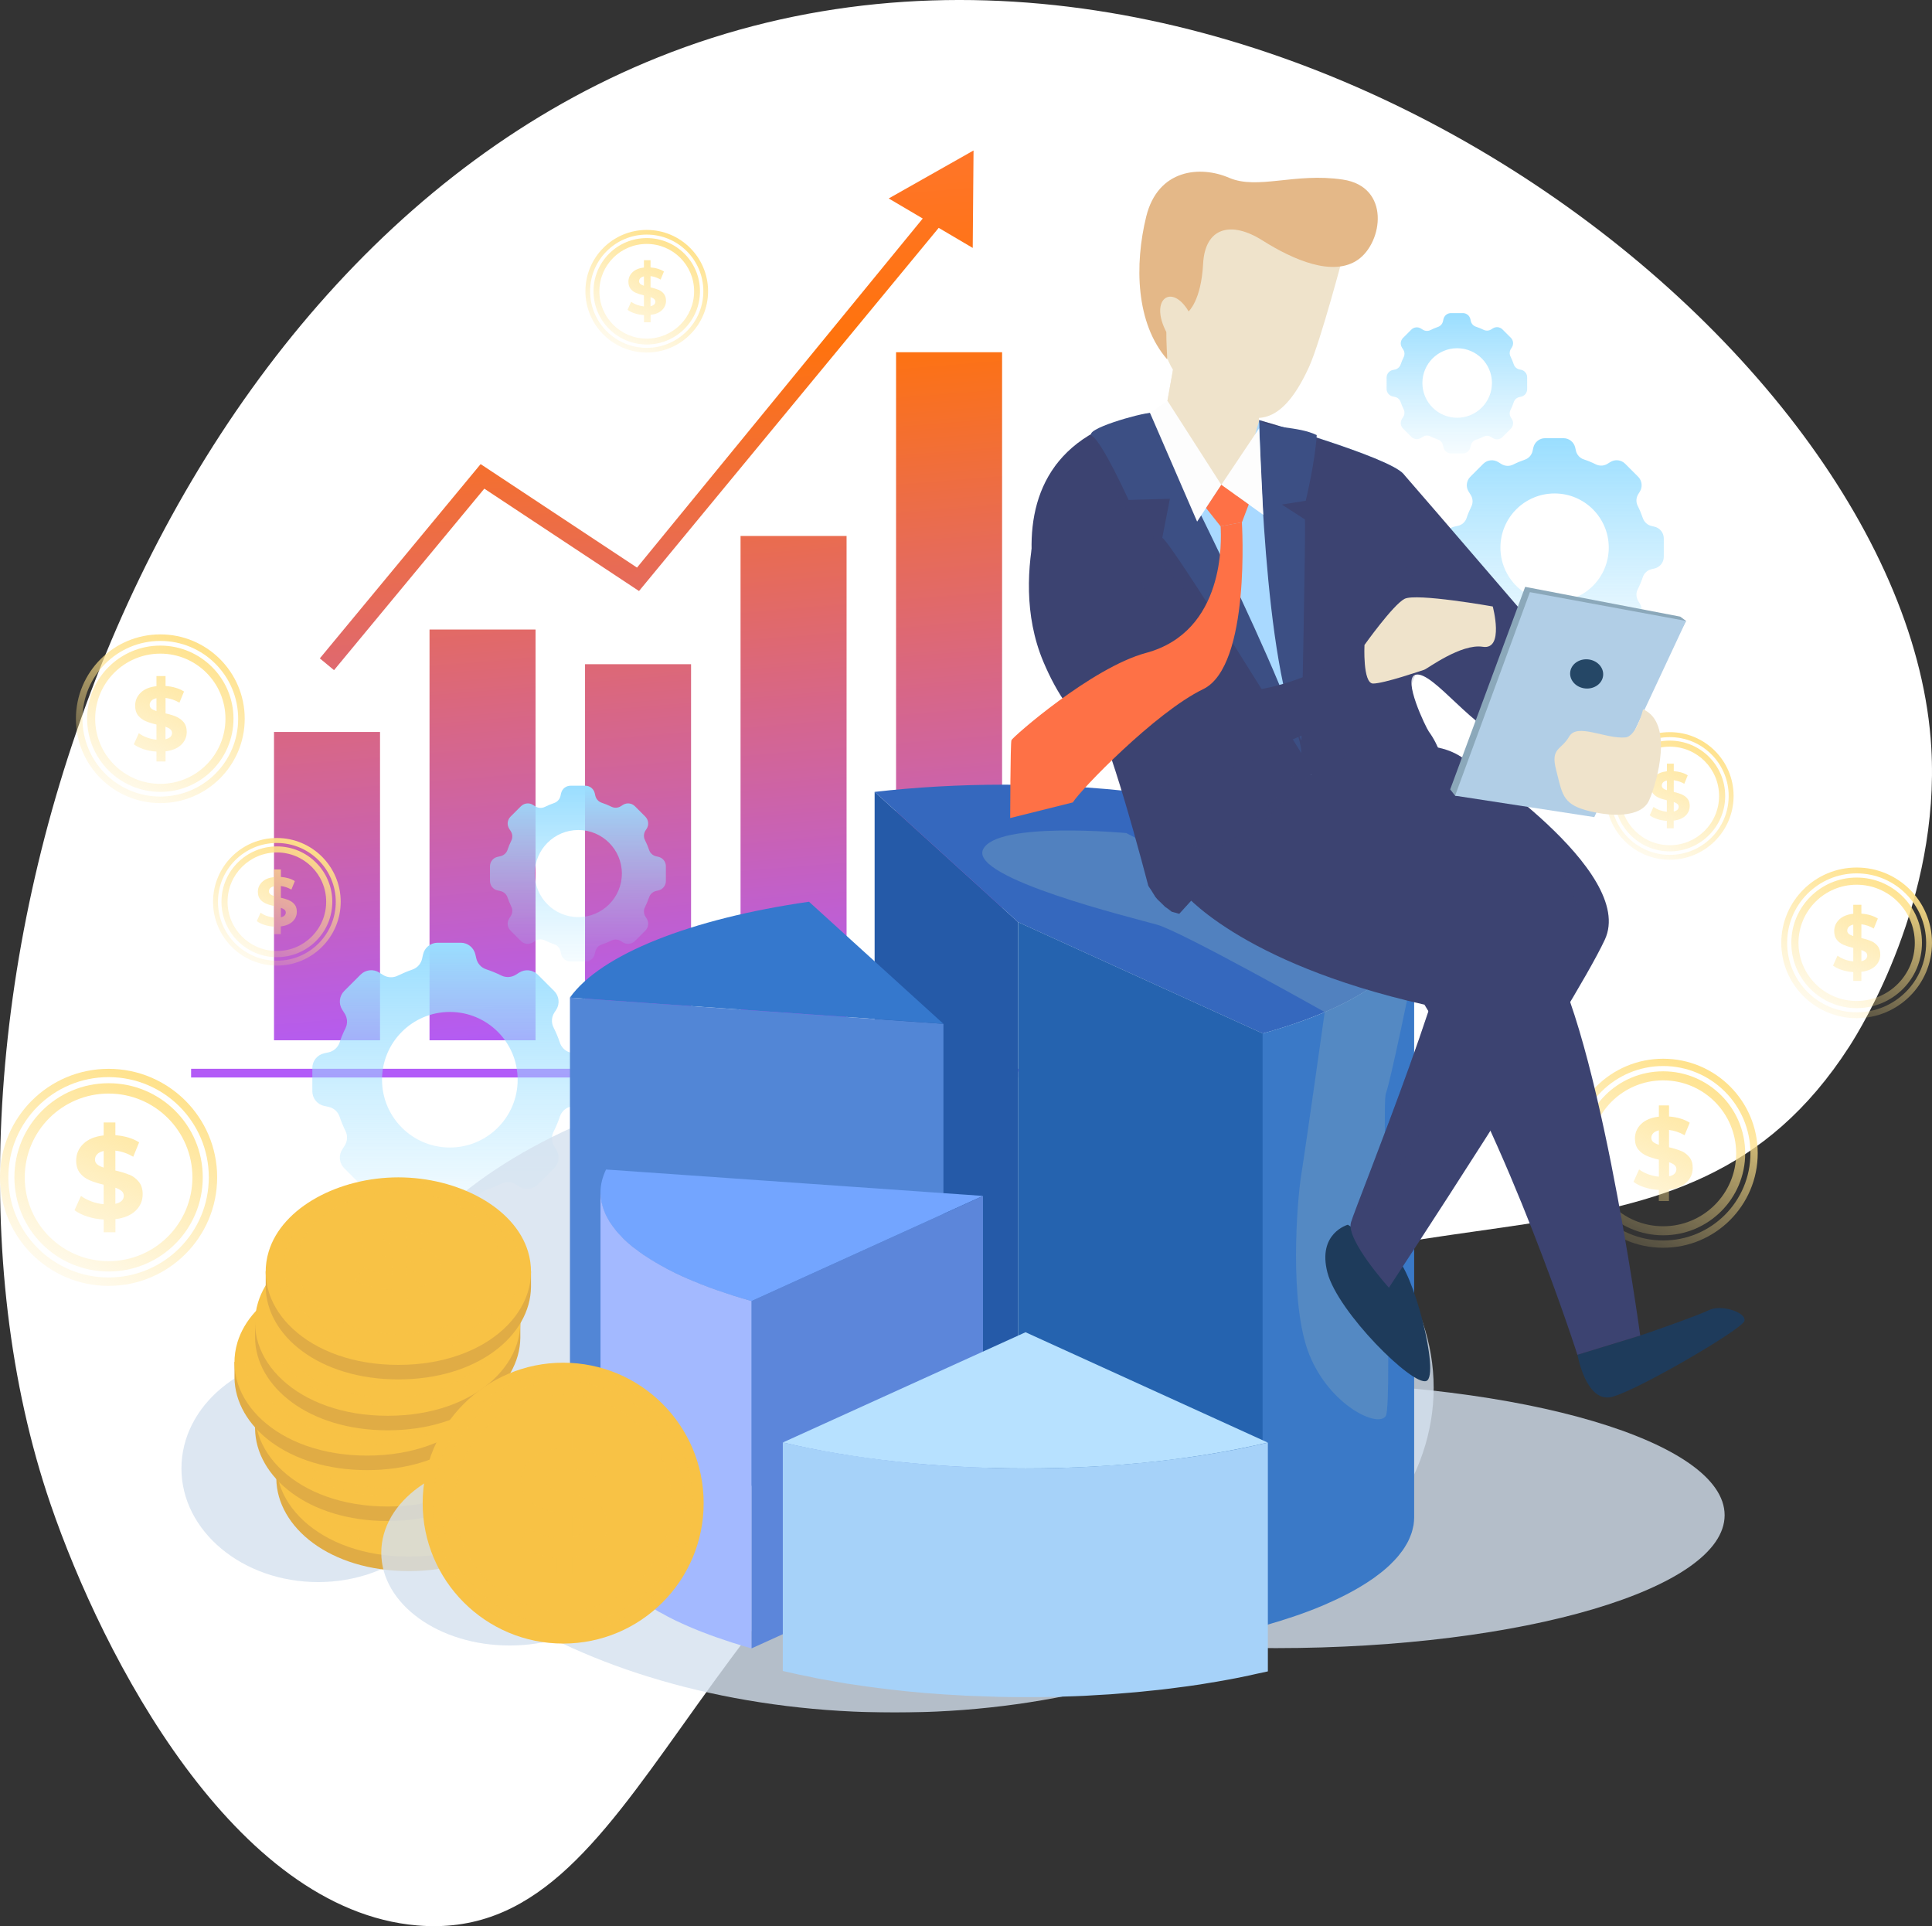 <svg xmlns="http://www.w3.org/2000/svg" width="642" height="640" viewBox="0 0 642 640" fill="none"><rect x="0" y="0" width="642" height="640" fill="#333333" stroke="none"/><path d="M16.801 499.812C34.245 550.712 77.854 634.544 138.57 639.754C214.961 646.295 224.642 520.823 354.123 449.422C470.559 385.228 559.26 433.522 614.531 347.708C618.768 341.125 644.709 298.989 641.768 248.429C633.881 112.509 409.32 -57.534 218.661 19.063C44.25 89.048 -37.972 339.822 16.801 499.812Z" fill="white"></path><g clip-path="url(#clip0_1496_7203)"><path opacity="0.95" d="M126.283 345.655H91.052V243.204H126.283V345.655ZM177.96 209.172H142.729V345.655H177.96V209.172ZM229.638 220.702H194.406V345.655H229.638V220.702ZM281.315 178.078H246.083V345.655H281.315V178.078ZM332.992 117.031H297.761V345.655H332.992V117.051V117.031ZM323.506 50L295.317 65.94L306.626 72.606L211.68 188.595L159.713 154.21L106.275 218.756L110.997 222.669L160.935 162.366L212.343 196.378L311.928 75.711L323.237 82.377L323.506 50.021V50ZM360.561 355.115H63.504V358.013H360.561V355.115Z" fill="url(#paint0_linear_1496_7203)"></path><path d="M480.092 178.886V185.013C480.092 186.877 481.397 188.491 483.219 188.905L484.441 189.174C485.788 189.485 486.906 190.458 487.341 191.762C487.776 193.066 488.315 194.35 488.915 195.571C489.537 196.813 489.454 198.283 488.708 199.463L488.045 200.519C487.051 202.092 487.279 204.162 488.584 205.487L492.913 209.814C494.238 211.138 496.289 211.366 497.884 210.352L498.878 209.731C500.059 208.985 501.55 208.903 502.793 209.524C504.035 210.145 505.34 210.704 506.686 211.159C507.991 211.594 508.965 212.712 509.276 214.057L509.524 215.175C509.938 216.997 511.554 218.301 513.418 218.301H519.549C521.413 218.301 523.028 216.997 523.443 215.175L523.671 214.161C523.981 212.795 524.955 211.697 526.28 211.263C527.668 210.807 529.014 210.248 530.299 209.607C531.541 208.985 533.012 209.089 534.192 209.814L535.062 210.352C536.636 211.345 538.708 211.118 540.033 209.814L544.362 205.487C545.688 204.162 545.916 202.113 544.901 200.519L544.404 199.732C543.658 198.552 543.575 197.062 544.217 195.799C544.88 194.495 545.439 193.149 545.916 191.741C546.351 190.417 547.469 189.423 548.836 189.112L549.747 188.905C551.57 188.491 552.875 186.877 552.875 185.013V178.886C552.875 177.023 551.57 175.408 549.747 174.994L548.836 174.787C547.469 174.477 546.371 173.483 545.916 172.158C545.439 170.771 544.88 169.405 544.217 168.101C543.575 166.838 543.658 165.347 544.404 164.167L544.901 163.381C545.895 161.807 545.667 159.737 544.362 158.412L540.033 154.086C538.708 152.761 536.657 152.533 535.062 153.548L534.192 154.086C533.033 154.831 531.541 154.914 530.299 154.293C529.014 153.651 527.668 153.092 526.28 152.637C524.955 152.202 523.961 151.084 523.671 149.739L523.443 148.724C523.028 146.903 521.413 145.598 519.549 145.598H513.418C511.554 145.598 509.938 146.903 509.524 148.724L509.276 149.842C508.986 151.188 508.012 152.285 506.686 152.74C505.34 153.196 504.056 153.734 502.793 154.376C501.55 154.997 500.059 154.914 498.878 154.169L497.884 153.548C496.31 152.554 494.238 152.782 492.913 154.086L488.584 158.412C487.258 159.737 487.03 161.787 488.045 163.381L488.708 164.436C489.454 165.616 489.537 167.086 488.915 168.328C488.315 169.55 487.776 170.812 487.341 172.137C486.906 173.442 485.788 174.435 484.441 174.725L483.219 174.994C481.397 175.408 480.092 177.023 480.092 178.886ZM498.588 181.95C498.588 172.013 506.645 163.96 516.587 163.96C526.529 163.96 534.586 172.013 534.586 181.95C534.586 191.886 526.529 199.939 516.587 199.939C506.645 199.939 498.588 191.886 498.588 181.95Z" fill="url(#paint1_linear_1496_7203)"></path><path d="M460.767 125.29V129.224C460.767 130.424 461.596 131.459 462.776 131.728L463.563 131.894C464.433 132.08 465.137 132.722 465.427 133.571C465.717 134.42 466.049 135.227 466.442 136.014C466.836 136.821 466.774 137.753 466.297 138.518L465.862 139.202C465.22 140.216 465.365 141.541 466.214 142.39L468.99 145.164C469.839 146.012 471.165 146.157 472.18 145.515L472.822 145.122C473.588 144.646 474.541 144.584 475.328 144.998C476.136 145.391 476.964 145.743 477.834 146.054C478.683 146.344 479.305 147.047 479.491 147.917L479.657 148.641C479.926 149.821 480.962 150.649 482.163 150.649H486.098C487.3 150.649 488.335 149.821 488.604 148.641L488.749 148C488.936 147.13 489.578 146.406 490.427 146.137C491.318 145.847 492.188 145.495 493.016 145.081C493.824 144.687 494.756 144.75 495.522 145.226L496.082 145.578C497.097 146.219 498.422 146.074 499.271 145.226L502.047 142.452C502.896 141.603 503.041 140.278 502.399 139.264L502.067 138.746C501.591 137.98 501.529 137.028 501.943 136.221C502.357 135.393 502.73 134.523 503.02 133.612C503.31 132.764 504.014 132.122 504.884 131.936L505.464 131.811C506.645 131.542 507.473 130.507 507.473 129.306V125.373C507.473 124.173 506.645 123.137 505.464 122.868L504.884 122.744C504.014 122.558 503.29 121.916 503.02 121.067C502.71 120.177 502.357 119.308 501.943 118.459C501.529 117.652 501.591 116.699 502.067 115.933L502.399 115.416C503.041 114.402 502.896 113.077 502.047 112.228L499.271 109.454C498.422 108.605 497.097 108.46 496.082 109.102L495.522 109.454C494.777 109.93 493.824 109.992 493.016 109.599C492.188 109.185 491.318 108.833 490.427 108.543C489.578 108.253 488.936 107.549 488.749 106.68L488.604 106.038C488.335 104.858 487.3 104.03 486.098 104.03H482.163C480.962 104.03 479.926 104.858 479.657 106.038L479.491 106.763C479.305 107.632 478.663 108.336 477.834 108.626C476.964 108.916 476.136 109.268 475.328 109.682C474.52 110.075 473.567 110.034 472.822 109.557L472.18 109.164C471.165 108.522 469.839 108.667 468.99 109.516L466.214 112.29C465.365 113.139 465.22 114.464 465.862 115.478L466.297 116.161C466.774 116.906 466.836 117.859 466.442 118.666C466.049 119.453 465.717 120.26 465.427 121.109C465.137 121.958 464.433 122.579 463.563 122.786L462.776 122.951C461.596 123.22 460.767 124.255 460.767 125.456V125.29ZM472.656 127.257C472.656 120.881 477.834 115.706 484.213 115.706C490.593 115.706 495.771 120.881 495.771 127.257C495.771 133.633 490.593 138.808 484.213 138.808C477.834 138.808 472.656 133.633 472.656 127.257Z" fill="url(#paint2_linear_1496_7203)"></path><path d="M103.79 354.929V362.588C103.79 364.927 105.405 366.956 107.704 367.453L109.216 367.784C110.915 368.157 112.302 369.399 112.841 371.034C113.4 372.67 114.063 374.264 114.809 375.796C115.575 377.348 115.471 379.191 114.539 380.66L113.711 381.965C112.447 383.931 112.737 386.519 114.394 388.175L119.821 393.599C121.478 395.255 124.067 395.545 126.035 394.282L127.277 393.495C128.748 392.564 130.612 392.46 132.165 393.247C133.74 394.033 135.355 394.717 137.033 395.275C138.669 395.834 139.891 397.221 140.264 398.898L140.575 400.285C141.093 402.562 143.102 404.198 145.442 404.198H153.106C155.446 404.198 157.476 402.583 157.973 400.285L158.263 399.022C158.636 397.325 159.879 395.938 161.536 395.379C163.275 394.799 164.953 394.116 166.569 393.309C168.122 392.543 169.966 392.646 171.436 393.578L172.513 394.261C174.481 395.524 177.07 395.234 178.727 393.578L184.153 388.154C185.81 386.498 186.1 383.911 184.837 381.944L184.195 380.95C183.242 379.46 183.159 377.597 183.946 376.023C184.775 374.388 185.479 372.711 186.059 370.952C186.618 369.295 188.006 368.053 189.704 367.66L190.844 367.412C193.122 366.894 194.758 364.886 194.758 362.547V354.887C194.758 352.548 193.143 350.519 190.844 350.023L189.704 349.774C188.006 349.402 186.618 348.139 186.059 346.483C185.479 344.723 184.775 343.046 183.946 341.411C183.159 339.838 183.242 337.975 184.195 336.484L184.837 335.49C186.1 333.524 185.81 330.936 184.153 329.28L178.727 323.856C177.07 322.2 174.481 321.91 172.513 323.173L171.436 323.856C169.966 324.788 168.122 324.891 166.569 324.125C164.953 323.318 163.275 322.635 161.536 322.055C159.879 321.517 158.636 320.109 158.263 318.412L157.973 317.149C157.455 314.872 155.446 313.237 153.106 313.237H145.442C143.102 313.237 141.072 314.851 140.575 317.149L140.264 318.536C139.891 320.234 138.669 321.6 137.033 322.159C135.355 322.738 133.74 323.422 132.165 324.187C130.612 324.974 128.748 324.871 127.277 323.939L126.035 323.152C124.067 321.89 121.478 322.179 119.821 323.836L114.394 329.259C112.737 330.915 112.447 333.503 113.711 335.47L114.539 336.774C115.471 338.244 115.575 340.086 114.809 341.639C114.042 343.171 113.379 344.764 112.841 346.4C112.282 348.035 110.894 349.277 109.216 349.65L107.704 349.981C105.426 350.499 103.79 352.507 103.79 354.846V354.929ZM126.946 358.759C126.946 346.317 137.033 336.236 149.481 336.236C161.929 336.236 172.016 346.317 172.016 358.759C172.016 371.2 161.929 381.281 149.481 381.281C137.033 381.281 126.946 371.2 126.946 358.759Z" fill="url(#paint3_linear_1496_7203)"></path><path d="M162.82 287.795V292.722C162.82 294.233 163.855 295.516 165.326 295.848L166.299 296.075C167.397 296.324 168.288 297.11 168.64 298.166C168.992 299.222 169.427 300.236 169.903 301.23C170.4 302.224 170.338 303.424 169.738 304.356L169.199 305.205C168.391 306.467 168.578 308.123 169.634 309.2L173.114 312.678C174.17 313.733 175.827 313.92 177.111 313.112L177.898 312.616C178.851 312.015 180.032 311.953 181.047 312.45C182.061 312.947 183.097 313.402 184.174 313.754C185.23 314.106 186.018 314.996 186.245 316.093L186.452 316.984C186.784 318.453 188.089 319.488 189.58 319.488H194.51C196.022 319.488 197.306 318.453 197.637 316.984L197.824 316.176C198.072 315.079 198.859 314.189 199.936 313.837C201.055 313.464 202.132 313.03 203.167 312.512C204.162 312.015 205.363 312.098 206.295 312.678L206.978 313.112C208.242 313.92 209.899 313.733 210.976 312.678L214.456 309.2C215.512 308.144 215.698 306.488 214.891 305.205L214.476 304.563C213.876 303.611 213.814 302.41 214.331 301.396C214.849 300.34 215.305 299.263 215.698 298.145C216.05 297.069 216.941 296.282 218.039 296.034L218.764 295.868C220.234 295.537 221.27 294.233 221.27 292.742V287.816C221.27 286.304 220.234 285.021 218.764 284.69L218.039 284.524C216.941 284.276 216.05 283.468 215.698 282.413C215.326 281.295 214.87 280.197 214.331 279.162C213.814 278.148 213.876 276.947 214.476 275.995L214.891 275.353C215.698 274.091 215.512 272.435 214.456 271.358L210.976 267.88C209.92 266.825 208.263 266.638 206.978 267.446L206.295 267.88C205.363 268.481 204.162 268.543 203.167 268.046C202.132 267.528 201.055 267.094 199.936 266.721C198.88 266.369 198.072 265.479 197.824 264.382L197.637 263.574C197.306 262.105 196.001 261.07 194.51 261.07H189.58C188.068 261.07 186.784 262.105 186.452 263.574L186.245 264.465C185.997 265.541 185.23 266.431 184.174 266.804C183.097 267.176 182.061 267.611 181.047 268.108C180.052 268.605 178.851 268.543 177.898 267.942L177.111 267.446C175.848 266.638 174.191 266.825 173.114 267.88L169.634 271.358C168.578 272.414 168.391 274.07 169.199 275.353L169.738 276.202C170.338 277.134 170.4 278.334 169.903 279.328C169.406 280.322 168.992 281.336 168.64 282.392C168.288 283.448 167.397 284.234 166.299 284.483L165.326 284.71C163.855 285.042 162.82 286.346 162.82 287.836V287.795ZM177.691 290.258C177.691 282.268 184.174 275.788 192.169 275.788C200.164 275.788 206.647 282.268 206.647 290.258C206.647 298.249 200.164 304.728 192.169 304.728C184.174 304.728 177.691 298.249 177.691 290.258Z" fill="url(#paint4_linear_1496_7203)"></path><g style="mix-blend-mode:multiply" opacity="0.8"><path d="M297.305 569.021C396.219 569.021 476.405 520.705 476.405 461.105C476.405 401.505 396.219 353.19 297.305 353.19C198.391 353.19 118.205 401.505 118.205 461.105C118.205 520.705 198.391 569.021 297.305 569.021Z" fill="#D4E1EF"></path></g><g style="mix-blend-mode:multiply" opacity="0.8"><path d="M423.94 547.615C506.313 547.615 573.09 527.837 573.09 503.439C573.09 479.041 506.313 459.263 423.94 459.263C341.567 459.263 274.791 479.041 274.791 503.439C274.791 527.837 341.567 547.615 423.94 547.615Z" fill="#D4E1EF"></path></g><path d="M290.636 263.098V460.008L338.316 503.294V306.384L290.636 263.098Z" fill="#255AA8"></path><path d="M290.636 263.098L338.316 306.405L419.612 343.398C450.307 334.869 469.922 321.848 469.922 307.275C469.922 281.564 408.945 260.718 333.759 260.718C318.68 260.718 304.182 261.566 290.656 263.119L290.636 263.098Z" fill="#3568BE"></path><path d="M338.315 306.384V503.294L419.611 540.287V343.377L338.315 306.384Z" fill="#2563AF"></path><path d="M422.656 342.487C423.65 342.197 424.665 341.908 425.639 341.597C426.509 341.328 427.337 341.038 428.186 340.769C429.139 340.458 430.092 340.148 431.003 339.837C432.329 339.382 433.613 338.906 434.876 338.43C435.146 338.326 435.436 338.223 435.705 338.119C437.238 337.519 438.729 336.919 440.179 336.298C440.614 336.111 441.007 335.925 441.422 335.739C442.436 335.304 443.431 334.848 444.383 334.393C444.881 334.145 445.378 333.917 445.875 333.668C446.703 333.254 447.532 332.84 448.339 332.406C448.837 332.137 449.313 331.867 449.81 331.598C450.556 331.184 451.301 330.75 452.006 330.336C452.461 330.066 452.917 329.797 453.352 329.508C454.056 329.052 454.76 328.597 455.423 328.141C455.817 327.872 456.21 327.624 456.583 327.355C457.329 326.837 458.012 326.299 458.696 325.761C458.944 325.554 459.234 325.367 459.483 325.16C460.394 324.415 461.243 323.67 462.03 322.904C462.196 322.738 462.341 322.593 462.486 322.428C463.107 321.827 463.687 321.206 464.226 320.585C464.474 320.316 464.682 320.026 464.909 319.757C465.324 319.24 465.717 318.743 466.09 318.225C466.318 317.915 466.504 317.604 466.711 317.294C467.022 316.797 467.333 316.3 467.602 315.803C467.768 315.472 467.933 315.162 468.099 314.83C468.348 314.313 468.555 313.795 468.741 313.298C468.865 312.988 468.99 312.657 469.093 312.346C469.28 311.787 469.404 311.208 469.528 310.649C469.59 310.38 469.673 310.11 469.715 309.821C469.839 308.972 469.922 308.123 469.922 307.274V504.184C469.922 505.033 469.839 505.882 469.715 506.731C469.673 507 469.59 507.269 469.528 507.559C469.404 508.118 469.28 508.697 469.093 509.256C468.99 509.567 468.865 509.898 468.741 510.208C468.555 510.726 468.327 511.243 468.099 511.74C467.954 512.071 467.768 512.382 467.602 512.713C467.333 513.21 467.022 513.707 466.711 514.204C466.504 514.514 466.318 514.825 466.09 515.135C465.717 515.653 465.324 516.17 464.909 516.667C464.682 516.936 464.474 517.226 464.226 517.495C463.687 518.116 463.107 518.717 462.486 519.317C462.32 519.483 462.175 519.648 462.01 519.814C461.223 520.58 460.373 521.325 459.462 522.07C459.213 522.277 458.923 522.484 458.675 522.691C457.991 523.229 457.308 523.747 456.562 524.285C456.189 524.554 455.796 524.803 455.402 525.072C454.74 525.527 454.056 525.983 453.331 526.417C452.896 526.687 452.441 526.976 451.985 527.245C451.281 527.68 450.535 528.094 449.789 528.508C449.313 528.777 448.816 529.046 448.319 529.316C447.532 529.73 446.703 530.164 445.854 530.578C445.357 530.827 444.881 531.075 444.363 531.303C443.41 531.758 442.416 532.214 441.401 532.648C440.987 532.835 440.593 533.021 440.158 533.207C438.708 533.828 437.217 534.429 435.684 535.029C435.415 535.133 435.125 535.236 434.856 535.34C433.737 535.774 432.598 536.188 431.417 536.602C431.272 536.644 431.107 536.706 430.962 536.747C430.05 537.079 429.077 537.368 428.145 537.679C427.296 537.948 426.467 538.238 425.597 538.507C424.624 538.817 423.63 539.107 422.635 539.397C421.869 539.625 421.144 539.853 420.357 540.08C420.088 540.163 419.819 540.225 419.549 540.308V343.398C420.585 343.108 421.6 342.798 422.615 342.508L422.656 342.487Z" fill="#3A79C7"></path><path d="M189.394 331.474V489.445L313.502 498.14V340.19L189.394 331.474Z" fill="#5286D6"></path><path d="M189.394 331.474L313.481 340.169L268.826 299.615C229.534 305.267 199.688 317.046 189.394 331.454V331.474Z" fill="#3578CD"></path><path d="M326.654 397.366L201.386 388.589C200.206 391.073 199.543 393.599 199.543 396.186C199.543 410.76 219.137 423.76 249.77 432.289L326.675 397.345L326.654 397.366Z" fill="#73A5FF"></path><path d="M199.626 397.325C199.667 398.049 199.771 398.774 199.916 399.498C199.998 399.871 200.102 400.244 200.206 400.616C200.371 401.217 200.578 401.817 200.806 402.417C200.951 402.79 201.117 403.183 201.283 403.556C201.552 404.115 201.842 404.674 202.173 405.233C202.38 405.605 202.587 405.978 202.836 406.33C203.209 406.909 203.623 407.468 204.058 408.027C204.307 408.359 204.555 408.69 204.824 409.021C205.384 409.683 206.005 410.346 206.647 411.008C206.854 411.236 207.041 411.443 207.268 411.671C208.18 412.561 209.174 413.41 210.23 414.279C210.479 414.486 210.748 414.672 211.017 414.859C211.887 415.542 212.799 416.225 213.772 416.887C214.186 417.177 214.621 417.446 215.036 417.715C216.009 418.337 217.003 418.978 218.06 419.579C218.515 419.848 218.971 420.117 219.447 420.386C221.084 421.317 222.803 422.208 224.625 423.098C225.951 423.74 227.318 424.361 228.726 424.961C229.161 425.147 229.617 425.334 230.052 425.52C231.005 425.934 231.978 426.327 232.993 426.72C233.925 427.093 234.899 427.445 235.872 427.818C236.639 428.107 237.384 428.377 238.171 428.646C239.186 428.998 240.243 429.35 241.299 429.701C242.065 429.95 242.832 430.219 243.619 430.467C245.628 431.088 247.678 431.709 249.791 432.31V547.719C247.678 547.139 245.628 546.518 243.619 545.877C243.453 545.835 243.287 545.773 243.142 545.732C242.521 545.525 241.92 545.318 241.299 545.111C240.243 544.759 239.186 544.407 238.171 544.055C237.384 543.786 236.639 543.496 235.872 543.227C234.899 542.875 233.925 542.502 232.993 542.13C232.745 542.026 232.475 541.943 232.227 541.84C231.481 541.55 230.777 541.24 230.031 540.929C229.596 540.743 229.141 540.556 228.726 540.37C227.339 539.77 225.972 539.149 224.667 538.528H224.625C222.803 537.638 221.104 536.727 219.447 535.795C219.261 535.692 219.033 535.588 218.826 535.485C218.557 535.319 218.308 535.153 218.039 534.988C217.003 534.367 215.988 533.746 215.036 533.125C214.766 532.938 214.456 532.773 214.186 532.586C214.041 532.483 213.917 532.379 213.772 532.276C212.799 531.614 211.887 530.93 211.017 530.247C210.81 530.082 210.562 529.937 210.355 529.771C210.313 529.73 210.292 529.709 210.251 529.668C209.195 528.819 208.2 527.949 207.289 527.059C207.268 527.039 207.227 527.018 207.206 526.976C207.02 526.79 206.854 526.583 206.668 526.397C206.026 525.734 205.404 525.072 204.824 524.41C204.762 524.327 204.679 524.265 204.617 524.182C204.41 523.933 204.265 523.664 204.058 523.416C203.623 522.857 203.209 522.298 202.836 521.718C202.753 521.594 202.65 521.47 202.567 521.346C202.422 521.097 202.318 520.849 202.173 520.621C201.863 520.062 201.552 519.503 201.283 518.944C201.2 518.779 201.075 518.592 201.013 518.427C200.93 518.22 200.889 518.013 200.806 517.806C200.578 517.205 200.371 516.605 200.206 516.005C200.143 515.777 200.04 515.549 199.978 515.322C199.936 515.177 199.957 515.032 199.916 514.887C199.771 514.162 199.688 513.438 199.626 512.713C199.626 512.486 199.543 512.258 199.543 512.03C199.543 511.885 199.543 511.72 199.543 511.575V396.166C199.543 396.538 199.605 396.931 199.646 397.304L199.626 397.325Z" fill="#A3B9FF"></path><path d="M249.75 432.289V547.698L326.654 512.775V397.366L249.75 432.289Z" fill="#5C86DA"></path><path d="M260.147 479.281C263.461 480.067 266.899 480.792 270.4 481.475C271.746 481.744 273.113 481.972 274.48 482.22C276.261 482.552 278.043 482.862 279.865 483.173C281.087 483.38 282.33 483.545 283.573 483.732C286.348 484.146 289.165 484.539 292.044 484.912C293.266 485.056 294.467 485.222 295.689 485.367C299.314 485.781 302.98 486.154 306.729 486.485C307.123 486.526 307.516 486.568 307.91 486.588C311.845 486.92 315.843 487.168 319.902 487.375C321.683 487.458 323.485 487.52 325.267 487.582C327.048 487.644 328.829 487.727 330.631 487.768C333.987 487.851 337.363 487.913 340.78 487.913C344.405 487.913 347.988 487.872 351.551 487.768C352.317 487.768 353.063 487.706 353.829 487.686C356.46 487.603 359.069 487.499 361.658 487.375C362.797 487.313 363.937 487.251 365.076 487.168C367.271 487.044 369.446 486.899 371.58 486.733C372.76 486.65 373.961 486.547 375.142 486.443C377.275 486.257 379.367 486.05 381.459 485.843C382.557 485.74 383.655 485.615 384.732 485.512C387.072 485.243 389.351 484.953 391.629 484.663C392.437 484.56 393.265 484.456 394.052 484.353C397.139 483.918 400.183 483.462 403.145 482.966C403.932 482.841 404.678 482.676 405.465 482.552C407.702 482.158 409.939 481.765 412.114 481.33C414.019 480.958 415.842 480.523 417.685 480.13C418.887 479.86 420.129 479.612 421.31 479.343V555.337C421.165 555.378 421.02 555.399 420.875 555.441C419.839 555.689 418.742 555.896 417.685 556.124C415.842 556.538 414.019 556.952 412.114 557.324C411.989 557.345 411.865 557.387 411.741 557.407C409.69 557.821 407.578 558.194 405.465 558.566C404.678 558.711 403.932 558.856 403.145 558.98H403.021C400.245 559.477 397.408 559.912 394.508 560.305C394.363 560.326 394.197 560.347 394.032 560.367C393.245 560.471 392.416 560.574 391.608 560.678C389.765 560.926 387.942 561.175 386.057 561.382C385.622 561.423 385.146 561.465 384.711 561.527C383.634 561.651 382.536 561.754 381.439 561.858C380.154 561.982 378.891 562.148 377.586 562.251C376.758 562.334 375.929 562.375 375.101 562.458C373.92 562.562 372.739 562.645 371.559 562.748C370.71 562.81 369.86 562.893 368.99 562.955C367.686 563.038 366.36 563.1 365.034 563.183C363.895 563.245 362.777 563.328 361.617 563.39C361.14 563.411 360.664 563.452 360.188 563.473C358.075 563.576 355.921 563.638 353.788 563.7C353.021 563.721 352.276 563.762 351.509 563.783C351.364 563.783 351.24 563.783 351.095 563.783C347.967 563.866 344.798 563.907 341.609 563.907C341.319 563.907 341.029 563.907 340.739 563.907C337.673 563.907 334.608 563.866 331.605 563.804C331.273 563.804 330.942 563.783 330.59 563.762C328.788 563.721 327.027 563.638 325.246 563.576C323.734 563.514 322.222 563.493 320.731 563.411C320.441 563.411 320.151 563.369 319.84 563.348C315.78 563.141 311.783 562.893 307.848 562.562C307.785 562.562 307.723 562.562 307.661 562.562C307.33 562.541 306.998 562.5 306.667 562.458C302.918 562.148 299.252 561.775 295.627 561.34C294.405 561.196 293.183 561.051 291.982 560.885C289.103 560.533 286.286 560.14 283.511 559.705C282.786 559.602 282.019 559.519 281.315 559.395C280.797 559.312 280.321 559.208 279.824 559.125C278.001 558.836 276.22 558.504 274.439 558.173C273.424 557.987 272.388 557.821 271.394 557.635C271.042 557.573 270.71 557.49 270.379 557.407C266.879 556.724 263.44 556 260.126 555.213V479.219L260.147 479.281Z" fill="#A6D2F9"></path><path d="M421.289 479.322L340.78 442.66L260.147 479.281C283.034 484.725 310.809 487.913 340.78 487.913C370.751 487.913 398.443 484.725 421.289 479.302V479.322Z" fill="#B7E1FF"></path><g style="mix-blend-mode:multiply" opacity="0.8"><path d="M105.695 525.672C130.77 525.672 151.097 508.767 151.097 487.913C151.097 467.06 130.77 450.154 105.695 450.154C80.621 450.154 60.294 467.06 60.294 487.913C60.294 508.767 80.621 525.672 105.695 525.672Z" fill="#D4E1EF"></path></g><path d="M179.97 486.05H179.41C179.286 485.491 179.141 484.932 178.975 484.373C174.522 469.634 155.57 459.739 135.894 459.739C116.217 459.739 97.286 469.634 92.812 484.373C92.646 484.932 92.501 485.491 92.377 486.05H91.818V491.308C92.004 507.435 109.548 522.029 135.894 522.029C162.24 522.029 179.783 507.414 179.97 491.308V486.05Z" fill="#E0AC45"></path><path d="M135.894 454.895C116.217 454.895 97.286 464.79 92.812 479.529C87.178 498.14 105.799 517.206 135.894 517.206C165.989 517.206 184.588 498.14 178.975 479.529C174.522 464.79 155.57 454.895 135.894 454.895Z" fill="#F8C245"></path><g style="mix-blend-mode:screen" opacity="0.5"><path d="M135.894 456.489C117.48 456.489 99.958 465.805 96.147 479.529C91.404 496.525 108.698 513.604 135.894 513.604C163.089 513.604 180.384 496.525 175.641 479.529C171.809 465.805 154.286 456.489 135.894 456.489ZM135.894 511.099C110.687 511.099 94.365 495.387 98.529 479.529C101.925 466.55 118.433 457.648 135.894 457.648C153.354 457.648 169.862 466.55 173.259 479.529C177.422 495.387 161.101 511.099 135.894 511.099Z" fill="#F8C245"></path></g><g style="mix-blend-mode:screen" opacity="0.5"><path d="M131.544 473.485C132.083 473.112 132.911 472.822 134.05 472.657L133.988 476.921C132.89 476.693 132.062 476.424 131.503 476.093C130.943 475.762 130.674 475.348 130.695 474.851C130.695 474.333 131.006 473.878 131.544 473.505V473.485ZM141.217 483.38C141.817 483.732 142.128 484.208 142.149 484.788C142.17 485.367 141.9 485.864 141.341 486.278C140.782 486.692 139.912 487.003 138.731 487.189L138.648 482.428C139.767 482.697 140.616 483.007 141.217 483.359V483.38ZM135.914 459.76C120.09 459.76 105.384 467.895 102.65 479.571C99.398 493.523 114.001 507 135.914 507C157.828 507 172.43 493.523 169.178 479.571C166.465 467.916 151.739 459.76 135.914 459.76ZM147.368 489.363C145.484 490.812 142.625 491.722 138.856 492.074L138.938 496.442H133.74L133.802 492.178C131.316 492.074 128.955 491.743 126.739 491.205C124.543 490.667 122.803 489.984 121.519 489.197L124.585 484.87C125.765 485.512 127.153 486.071 128.789 486.506C130.426 486.961 132.124 487.23 133.885 487.354L133.967 481.62C131.751 481.248 129.887 480.834 128.375 480.378C126.884 479.923 125.662 479.26 124.709 478.412C123.777 477.563 123.363 476.466 123.487 475.099C123.632 473.464 124.647 472.077 126.511 470.938C128.334 469.821 130.861 469.158 134.133 468.91L134.175 465.929H138.379L138.441 468.848C141.962 469.034 144.904 469.593 147.285 470.545L145.359 474.106C143.081 473.257 140.803 472.76 138.503 472.574L138.607 477.687C140.761 478.018 142.584 478.412 144.096 478.846C145.608 479.281 146.933 479.943 148.031 480.813C149.15 481.703 149.771 482.883 149.916 484.374C150.102 486.278 149.274 487.934 147.41 489.363H147.368Z" fill="#F8C245"></path></g><path d="M172.907 469.406H172.348C172.223 468.848 172.078 468.289 171.913 467.73C167.459 452.99 148.508 443.095 128.831 443.095C109.154 443.095 90.223 452.99 85.749 467.73C85.584 468.289 85.439 468.848 85.314 469.406H84.755V474.665C84.941 490.791 102.485 505.385 128.831 505.385C155.177 505.385 172.72 490.77 172.907 474.665V469.406Z" fill="#E0AC45"></path><path d="M128.831 438.251C109.154 438.251 90.223 448.146 85.749 462.886C80.115 481.496 98.736 500.562 128.831 500.562C158.926 500.562 177.526 481.496 171.913 462.886C167.459 448.146 148.508 438.251 128.831 438.251Z" fill="#F8C245"></path><g style="mix-blend-mode:screen" opacity="0.5"><path d="M128.831 439.845C110.418 439.845 92.895 449.161 89.084 462.886C84.341 479.881 101.636 496.96 128.831 496.96C156.026 496.96 173.321 479.881 168.578 462.886C164.746 449.161 147.223 439.845 128.831 439.845ZM128.831 494.455C103.624 494.455 87.303 478.743 91.466 462.886C94.863 449.906 111.37 441.004 128.831 441.004C146.291 441.004 162.799 449.906 166.196 462.886C170.359 478.743 154.038 494.455 128.831 494.455Z" fill="#F8C245"></path></g><g style="mix-blend-mode:screen" opacity="0.5"><path d="M124.481 456.82C125.02 456.448 125.848 456.158 126.987 455.992L126.925 460.257C125.828 460.029 124.999 459.76 124.44 459.428C123.881 459.097 123.611 458.683 123.632 458.186C123.632 457.669 123.943 457.213 124.481 456.841V456.82ZM134.154 466.715C134.755 467.067 135.065 467.543 135.086 468.123C135.107 468.703 134.837 469.199 134.278 469.613C133.719 470.028 132.849 470.338 131.668 470.524L131.586 465.763C132.704 466.032 133.553 466.343 134.154 466.695V466.715ZM128.852 443.095C113.027 443.095 98.322 451.231 95.588 462.906C92.336 476.859 106.938 490.335 128.852 490.335C150.765 490.335 165.367 476.859 162.116 462.906C159.402 451.252 144.676 443.095 128.852 443.095ZM140.305 472.698C138.421 474.147 135.562 475.058 131.793 475.41L131.876 479.778H126.677L126.739 475.513C124.253 475.41 121.892 475.079 119.676 474.54C117.48 474.002 115.741 473.319 114.456 472.532L117.522 468.206C118.702 468.848 120.09 469.406 121.726 469.841C123.363 470.297 125.061 470.566 126.822 470.69L126.905 464.956C124.688 464.583 122.824 464.169 121.312 463.714C119.821 463.258 118.599 462.596 117.646 461.747C116.714 460.898 116.3 459.801 116.424 458.435C116.569 456.799 117.584 455.412 119.448 454.274C121.271 453.156 123.798 452.494 127.07 452.245L127.112 449.264H131.316L131.378 452.183C134.9 452.369 137.841 452.928 140.223 453.881L138.296 457.441C136.018 456.592 133.74 456.096 131.441 455.909L131.544 461.022C133.698 461.354 135.521 461.747 137.033 462.182C138.545 462.616 139.871 463.279 140.948 464.148C142.066 465.039 142.687 466.218 142.832 467.709C143.019 469.613 142.19 471.27 140.326 472.698H140.305Z" fill="#F8C245"></path></g><path d="M166.072 452.494H165.512C165.388 451.935 165.243 451.376 165.078 450.817C160.624 436.078 141.673 426.182 121.996 426.182C102.319 426.182 83.388 436.078 78.914 450.817C78.748 451.376 78.603 451.935 78.479 452.494H77.92V457.752C78.106 473.878 95.65 488.472 121.996 488.472C148.342 488.472 165.885 473.857 166.072 457.752V452.494Z" fill="#E0AC45"></path><path d="M121.996 421.338C102.319 421.338 83.388 431.234 78.914 445.973C73.28 464.583 91.901 483.649 121.996 483.649C152.091 483.649 170.691 464.583 165.077 445.973C160.624 431.234 141.673 421.338 121.996 421.338Z" fill="#F8C245"></path><g style="mix-blend-mode:screen" opacity="0.5"><path d="M121.996 422.932C103.582 422.932 86.06 432.248 82.249 445.973C77.506 462.969 94.8 480.047 121.996 480.047C149.191 480.047 166.486 462.969 161.743 445.973C157.911 432.248 140.388 422.932 121.996 422.932ZM121.996 477.542C96.789 477.542 80.468 461.83 84.631 445.973C88.028 432.993 104.535 424.092 121.996 424.092C139.456 424.092 155.964 432.993 159.361 445.973C163.524 461.83 147.203 477.542 121.996 477.542Z" fill="#F8C245"></path></g><g style="mix-blend-mode:screen" opacity="0.5"><path d="M117.646 439.907C118.185 439.535 119.013 439.245 120.152 439.079L120.09 443.344C118.992 443.116 118.164 442.847 117.605 442.516C117.045 442.184 116.776 441.77 116.797 441.274C116.797 440.756 117.108 440.301 117.646 439.928V439.907ZM127.319 449.802C127.919 450.154 128.23 450.63 128.251 451.21C128.272 451.79 128.002 452.287 127.443 452.701C126.884 453.115 126.014 453.425 124.833 453.611L124.75 448.85C125.869 449.119 126.718 449.43 127.319 449.782V449.802ZM122.016 426.182C106.192 426.182 91.487 434.318 88.752 445.993C85.501 459.946 100.103 473.422 122.016 473.422C143.93 473.422 158.532 459.946 155.28 445.993C152.567 434.339 137.841 426.182 122.016 426.182ZM133.47 455.785C131.586 457.234 128.727 458.145 124.958 458.497L125.04 462.865H119.842L119.904 458.6C117.418 458.497 115.057 458.166 112.841 457.627C110.645 457.089 108.906 456.406 107.621 455.619L110.687 451.293C111.867 451.935 113.255 452.494 114.891 452.928C116.528 453.384 118.226 453.653 119.987 453.777L120.07 448.043C117.853 447.67 115.989 447.256 114.477 446.801C112.986 446.345 111.764 445.683 110.811 444.834C109.879 443.985 109.465 442.888 109.589 441.522C109.734 439.887 110.749 438.5 112.613 437.361C114.436 436.243 116.963 435.581 120.235 435.332L120.277 432.351H124.481L124.543 435.27C128.064 435.457 131.006 436.015 133.388 436.968L131.461 440.528C129.183 439.68 126.905 439.183 124.606 438.996L124.709 444.11C126.863 444.441 128.686 444.834 130.198 445.269C131.71 445.704 133.035 446.366 134.133 447.235C135.252 448.126 135.873 449.306 136.018 450.796C136.204 452.701 135.376 454.357 133.512 455.785H133.47Z" fill="#F8C245"></path></g><path d="M172.907 439.266H172.348C172.223 438.707 172.078 438.148 171.913 437.589C167.459 422.85 148.508 412.954 128.831 412.954C109.154 412.954 90.223 422.85 85.749 437.589C85.584 438.148 85.439 438.707 85.314 439.266H84.755V444.524C84.941 460.65 102.485 475.244 128.831 475.244C155.177 475.244 172.72 460.629 172.907 444.524V439.266Z" fill="#E0AC45"></path><path d="M128.831 408.11C109.154 408.11 90.223 418.006 85.749 432.745C80.115 451.355 98.736 470.421 128.831 470.421C158.926 470.421 177.526 451.355 171.913 432.745C167.459 418.006 148.508 408.11 128.831 408.11Z" fill="#F8C245"></path><g style="mix-blend-mode:screen" opacity="0.5"><path d="M128.831 409.704C110.418 409.704 92.895 419.02 89.084 432.745C84.341 449.74 101.636 466.819 128.831 466.819C156.026 466.819 173.321 449.74 168.578 432.745C164.746 419.02 147.223 409.704 128.831 409.704ZM128.831 464.314C103.624 464.314 87.303 448.602 91.466 432.745C94.863 419.765 111.37 410.864 128.831 410.864C146.291 410.864 162.799 419.765 166.196 432.745C170.359 448.602 154.038 464.314 128.831 464.314Z" fill="#F8C245"></path></g><g style="mix-blend-mode:screen" opacity="0.5"><path d="M124.481 426.679C125.02 426.307 125.848 426.017 126.987 425.851L126.925 430.116C125.828 429.888 124.999 429.619 124.44 429.288C123.881 428.956 123.611 428.542 123.632 428.046C123.632 427.528 123.943 427.073 124.481 426.7V426.679ZM134.154 436.574C134.755 436.926 135.065 437.402 135.086 437.982C135.107 438.562 134.837 439.059 134.278 439.473C133.719 439.887 132.849 440.197 131.668 440.383L131.586 435.622C132.704 435.891 133.553 436.202 134.154 436.554V436.574ZM128.852 412.954C113.027 412.954 98.322 421.09 95.588 432.765C92.336 446.718 106.938 460.194 128.852 460.194C150.765 460.194 165.367 446.718 162.116 432.765C159.402 421.111 144.676 412.954 128.852 412.954ZM140.305 442.557C138.421 444.006 135.562 444.917 131.793 445.269L131.876 449.637H126.677L126.739 445.372C124.253 445.269 121.892 444.938 119.676 444.399C117.48 443.861 115.741 443.178 114.456 442.391L117.522 438.065C118.702 438.707 120.09 439.266 121.726 439.7C123.363 440.156 125.061 440.425 126.822 440.549L126.905 434.815C124.688 434.442 122.824 434.028 121.312 433.573C119.821 433.117 118.599 432.455 117.646 431.606C116.714 430.757 116.3 429.66 116.424 428.294C116.569 426.659 117.584 425.272 119.448 424.133C121.271 423.015 123.798 422.353 127.07 422.104L127.112 419.123H131.316L131.378 422.042C134.9 422.228 137.841 422.787 140.223 423.74L138.296 427.3C136.018 426.452 133.74 425.955 131.441 425.768L131.544 430.882C133.698 431.213 135.521 431.606 137.033 432.041C138.545 432.476 139.871 433.138 140.948 434.007C142.066 434.898 142.687 436.078 142.832 437.568C143.019 439.473 142.19 441.129 140.326 442.557H140.305Z" fill="#F8C245"></path></g><path d="M176.449 422.352H175.889C175.765 421.794 175.62 421.235 175.454 420.676C171.001 405.936 152.049 396.041 132.373 396.041C112.696 396.041 93.765 405.936 89.291 420.676C89.125 421.235 88.98 421.794 88.856 422.352H88.297V427.611C88.483 443.737 106.027 458.331 132.373 458.331C158.719 458.331 176.262 443.716 176.449 427.611V422.352Z" fill="#E0AC45"></path><path d="M132.373 391.197C112.696 391.197 93.765 401.092 89.291 415.832C83.657 434.442 102.278 453.508 132.373 453.508C162.468 453.508 181.067 434.442 175.454 415.832C171.001 401.092 152.049 391.197 132.373 391.197Z" fill="#F8C245"></path><g style="mix-blend-mode:screen" opacity="0.5"><path d="M132.373 392.791C113.959 392.791 96.437 402.107 92.626 415.832C87.882 432.827 105.177 449.906 132.373 449.906C159.568 449.906 176.863 432.827 172.12 415.832C168.288 402.107 150.765 392.791 132.373 392.791ZM132.373 447.401C107.166 447.401 90.844 431.689 95.007 415.832C98.404 402.852 114.912 393.951 132.373 393.951C149.833 393.951 166.341 402.852 169.738 415.832C173.901 431.689 157.58 447.401 132.373 447.401Z" fill="#F8C245"></path></g><g style="mix-blend-mode:screen" opacity="0.5"><path d="M128.023 409.766C128.562 409.394 129.39 409.104 130.529 408.938L130.467 413.203C129.369 412.975 128.541 412.706 127.982 412.375C127.422 412.043 127.153 411.629 127.174 411.132C127.174 410.615 127.484 410.159 128.023 409.787V409.766ZM137.696 419.661C138.296 420.013 138.607 420.489 138.628 421.069C138.648 421.649 138.379 422.145 137.82 422.56C137.261 422.974 136.391 423.284 135.21 423.47L135.127 418.709C136.246 418.978 137.095 419.289 137.696 419.641V419.661ZM132.393 396.041C116.569 396.041 101.863 404.177 99.129 415.852C95.877 429.805 110.48 443.281 132.393 443.281C154.307 443.281 168.909 429.805 165.657 415.852C162.944 404.198 148.218 396.041 132.393 396.041ZM143.847 425.644C141.962 427.093 139.104 428.004 135.334 428.356L135.417 432.724H130.219L130.281 428.459C127.795 428.356 125.434 428.025 123.218 427.486C121.022 426.948 119.282 426.265 117.998 425.478L121.064 421.152C122.244 421.794 123.632 422.352 125.268 422.787C126.905 423.243 128.603 423.512 130.363 423.636L130.446 417.902C128.23 417.529 126.366 417.115 124.854 416.66C123.363 416.204 122.141 415.542 121.188 414.693C120.256 413.844 119.842 412.747 119.966 411.381C120.111 409.745 121.126 408.358 122.99 407.22C124.813 406.102 127.339 405.44 130.612 405.191L130.653 402.21H134.858L134.92 405.129C138.441 405.315 141.382 405.874 143.764 406.827L141.838 410.387C139.56 409.538 137.281 409.042 134.982 408.855L135.086 413.969C137.24 414.3 139.063 414.693 140.575 415.128C142.087 415.563 143.412 416.225 144.51 417.094C145.628 417.985 146.25 419.165 146.395 420.655C146.581 422.56 145.753 424.216 143.889 425.644H143.847Z" fill="#F8C245"></path></g><g style="mix-blend-mode:multiply" opacity="0.8"><path d="M169.365 546.746C192.929 546.746 212.032 532.937 212.032 515.901C212.032 498.866 192.929 485.057 169.365 485.057C145.8 485.057 126.697 498.866 126.697 515.901C126.697 532.937 145.8 546.746 169.365 546.746Z" fill="#D4E1EF"></path></g><path d="M187.136 546.104C212.92 546.104 233.822 525.214 233.822 499.444C233.822 473.674 212.92 452.783 187.136 452.783C161.352 452.783 140.45 473.674 140.45 499.444C140.45 525.214 161.352 546.104 187.136 546.104Z" fill="#F8C245"></path><g style="mix-blend-mode:screen" opacity="0.5"><path d="M187.136 456.385C163.338 456.385 144.054 475.658 144.054 499.444C144.054 523.23 163.338 542.503 187.136 542.503C210.935 542.503 230.218 523.23 230.218 499.444C230.218 475.658 210.935 456.385 187.136 456.385ZM187.136 539.915C164.767 539.915 146.643 521.801 146.643 499.444C146.643 477.087 164.767 458.973 187.136 458.973C209.505 458.973 227.629 477.087 227.629 499.444C227.629 521.801 209.505 539.915 187.136 539.915Z" fill="#F8C245"></path></g><g style="mix-blend-mode:screen" opacity="0.5"><path d="M182.207 489.528C182.807 488.866 183.739 488.389 185.023 488.1V495.242C183.822 494.869 182.89 494.414 182.248 493.875C181.606 493.337 181.295 492.654 181.295 491.826C181.295 490.998 181.606 490.19 182.207 489.549V489.528ZM192.728 505.282C193.35 505.82 193.661 506.503 193.661 507.352C193.661 508.201 193.371 508.904 192.749 509.505C192.149 510.105 191.237 510.54 190.036 510.809V503.874C191.196 504.267 192.107 504.743 192.728 505.282ZM187.115 463.424C167.211 463.424 151.076 479.55 151.076 499.444C151.076 519.338 167.211 535.464 187.115 535.464C207.02 535.464 223.155 519.338 223.155 499.444C223.155 479.55 207.02 463.424 187.115 463.424ZM198.735 513.79C196.726 515.756 193.826 516.957 190.036 517.433V523.064H185.003V517.578C182.517 517.454 180.156 517.019 177.919 516.274C175.682 515.529 173.86 514.639 172.492 513.562L175.268 507.435C176.531 508.366 178.043 509.153 179.742 509.795C181.44 510.436 183.201 510.83 185.023 510.995V502.611C182.642 502.032 180.632 501.411 178.996 500.707C177.36 500.003 175.972 498.968 174.874 497.622C173.756 496.277 173.217 494.476 173.217 492.219C173.217 489.445 174.232 487.044 176.262 485.057C178.292 483.069 181.212 481.848 185.044 481.413V475.845H190.077V481.31C194.199 481.641 197.596 482.676 200.288 484.373L197.782 490.542C195.276 489.093 192.708 488.224 190.098 487.934V496.484C192.438 497.022 194.427 497.643 196.063 498.326C197.679 499.009 199.046 500.044 200.164 501.39C201.283 502.735 201.821 504.536 201.821 506.731C201.821 509.484 200.806 511.823 198.797 513.79H198.735Z" fill="#F8C245"></path></g><path d="M36.081 355.136C16.156 355.136 0 371.283 0 391.197C0 411.112 16.156 427.259 36.081 427.259C56.006 427.259 72.162 411.112 72.162 391.197C72.162 371.283 56.006 355.136 36.081 355.136ZM36.081 424.464C17.688 424.464 2.775 409.559 2.775 391.177C2.775 372.794 17.688 357.889 36.081 357.889C54.474 357.889 69.386 372.794 69.386 391.177C69.386 409.559 54.474 424.464 36.081 424.464Z" fill="url(#paint5_linear_1496_7203)"></path><path d="M36.081 359.918C18.807 359.918 4.785 373.912 4.785 391.197C4.785 408.483 18.786 422.477 36.081 422.477C53.376 422.477 67.377 408.483 67.377 391.197C67.377 373.912 53.376 359.918 36.081 359.918ZM36.081 419.04C20.692 419.04 8.223 406.578 8.223 391.197C8.223 375.816 20.692 363.354 36.081 363.354C51.47 363.354 63.939 375.816 63.939 391.197C63.939 406.578 51.47 419.04 36.081 419.04Z" fill="url(#paint6_linear_1496_7203)"></path><path d="M42.937 390.328C41.673 389.79 40.141 389.334 38.339 388.92V382.316C40.368 382.544 42.336 383.227 44.283 384.345L46.23 379.563C44.159 378.238 41.528 377.452 38.339 377.183V372.959H34.445V377.265C31.483 377.597 29.225 378.549 27.672 380.081C26.098 381.613 25.311 383.476 25.311 385.608C25.311 387.347 25.745 388.734 26.595 389.79C27.444 390.845 28.521 391.632 29.784 392.17C31.048 392.708 32.601 393.205 34.445 393.64V400.119C33.036 399.995 31.69 399.685 30.364 399.188C29.039 398.691 27.879 398.091 26.905 397.366L24.772 402.107C25.828 402.935 27.237 403.639 28.977 404.198C30.716 404.777 32.539 405.108 34.465 405.212V409.435H38.359V405.088C41.28 404.715 43.517 403.784 45.07 402.272C46.623 400.761 47.411 398.94 47.411 396.807C47.411 395.089 46.976 393.723 46.126 392.667C45.277 391.611 44.221 390.825 42.957 390.286L42.937 390.328ZM34.445 387.947C33.513 387.657 32.788 387.305 32.311 386.891C31.814 386.477 31.566 385.939 31.566 385.297C31.566 384.656 31.794 384.035 32.27 383.538C32.725 383.041 33.45 382.668 34.445 382.42V387.926V387.947ZM40.431 398.981C39.975 399.457 39.271 399.788 38.339 399.995V394.634C39.25 394.944 39.933 395.317 40.41 395.731C40.886 396.145 41.135 396.683 41.135 397.325C41.135 397.967 40.907 398.525 40.431 399.002V398.981Z" fill="url(#paint7_linear_1496_7203)"></path><path d="M92.004 278.438C80.281 278.438 70.795 287.94 70.795 299.636C70.795 311.332 80.302 320.834 92.004 320.834C103.707 320.834 113.214 311.332 113.214 299.636C113.214 287.94 103.707 278.438 92.004 278.438ZM92.004 319.219C81.192 319.219 72.431 310.462 72.431 299.656C72.431 288.85 81.192 280.094 92.004 280.094C102.816 280.094 111.577 288.85 111.577 299.656C111.577 310.462 102.816 319.219 92.004 319.219Z" fill="url(#paint8_linear_1496_7203)"></path><path d="M92.004 281.232C81.835 281.232 73.591 289.472 73.591 299.636C73.591 309.8 81.835 318.039 92.004 318.039C102.174 318.039 110.418 309.8 110.418 299.636C110.418 289.472 102.174 281.232 92.004 281.232ZM92.004 315.99C82.953 315.99 75.621 308.662 75.621 299.615C75.621 290.569 82.953 283.24 92.004 283.24C101.056 283.24 108.388 290.569 108.388 299.615C108.388 308.662 101.056 315.99 92.004 315.99Z" fill="url(#paint9_linear_1496_7203)"></path><path d="M96.043 299.118C95.297 298.808 94.407 298.539 93.33 298.29V294.398C94.51 294.543 95.691 294.937 96.83 295.578L97.969 292.763C96.747 291.976 95.194 291.521 93.33 291.376V288.892H91.051V291.417C89.312 291.624 87.986 292.163 87.075 293.073C86.143 293.984 85.687 295.061 85.687 296.324C85.687 297.338 85.936 298.166 86.433 298.787C86.93 299.408 87.551 299.863 88.297 300.195C89.042 300.526 89.954 300.795 91.031 301.064V304.873C90.202 304.79 89.415 304.604 88.628 304.335C87.841 304.045 87.178 303.693 86.598 303.258L85.335 306.053C85.956 306.55 86.785 306.943 87.8 307.295C88.814 307.626 89.892 307.833 91.031 307.896V310.38H93.309V307.813C95.028 307.606 96.354 307.047 97.265 306.157C98.177 305.266 98.632 304.19 98.632 302.948C98.632 301.934 98.384 301.126 97.886 300.526C97.389 299.905 96.768 299.449 96.022 299.139L96.043 299.118ZM91.051 297.711C90.513 297.545 90.078 297.338 89.788 297.09C89.498 296.841 89.353 296.531 89.353 296.158C89.353 295.785 89.498 295.413 89.767 295.123C90.037 294.833 90.472 294.605 91.051 294.481V297.731V297.711ZM94.573 304.19C94.303 304.459 93.889 304.666 93.33 304.79V301.644C93.868 301.83 94.262 302.037 94.552 302.286C94.842 302.534 94.966 302.844 94.966 303.217C94.966 303.59 94.821 303.921 94.552 304.19H94.573Z" fill="url(#paint10_linear_1496_7203)"></path><path d="M554.863 243.267C543.14 243.267 533.654 252.768 533.654 264.465C533.654 276.161 543.161 285.663 554.863 285.663C566.566 285.663 576.073 276.161 576.073 264.465C576.073 252.768 566.566 243.267 554.863 243.267ZM554.863 284.048C544.051 284.048 535.29 275.291 535.29 264.485C535.29 253.679 544.051 244.923 554.863 244.923C565.675 244.923 574.436 253.679 574.436 264.485C574.436 275.291 565.675 284.048 554.863 284.048Z" fill="url(#paint11_linear_1496_7203)"></path><path d="M554.863 246.082C544.694 246.082 536.45 254.321 536.45 264.485C536.45 274.65 544.694 282.889 554.863 282.889C565.033 282.889 573.277 274.65 573.277 264.485C573.277 254.321 565.033 246.082 554.863 246.082ZM554.863 280.839C545.812 280.839 538.48 273.511 538.48 264.465C538.48 255.418 545.812 248.09 554.863 248.09C563.915 248.09 571.247 255.418 571.247 264.465C571.247 273.511 563.915 280.839 554.863 280.839Z" fill="url(#paint12_linear_1496_7203)"></path><path d="M558.902 263.968C558.157 263.657 557.266 263.388 556.189 263.14V259.248C557.37 259.393 558.55 259.786 559.689 260.428L560.829 257.613C559.607 256.826 558.053 256.371 556.189 256.226V253.741H553.911V256.267C552.171 256.474 550.845 257.012 549.934 257.923C549.002 258.834 548.546 259.91 548.546 261.173C548.546 262.188 548.795 263.016 549.292 263.637C549.789 264.258 550.41 264.713 551.156 265.044C551.902 265.376 552.813 265.645 553.89 265.914V269.723C553.061 269.64 552.274 269.454 551.487 269.185C550.7 268.895 550.037 268.543 549.458 268.108L548.194 270.903C548.815 271.4 549.644 271.793 550.659 272.145C551.674 272.476 552.751 272.683 553.89 272.745V275.229H556.168V272.662C557.887 272.455 559.213 271.896 560.124 271.006C561.036 270.116 561.491 269.04 561.491 267.798C561.491 266.783 561.243 265.976 560.746 265.376C560.249 264.754 559.627 264.299 558.882 263.989L558.902 263.968ZM553.911 262.56C553.372 262.395 552.937 262.188 552.647 261.939C552.357 261.691 552.212 261.38 552.212 261.008C552.212 260.635 552.357 260.262 552.626 259.973C552.896 259.683 553.331 259.455 553.911 259.331V262.581V262.56ZM557.432 269.04C557.162 269.309 556.748 269.516 556.189 269.64V266.493C556.728 266.68 557.121 266.887 557.411 267.135C557.701 267.384 557.825 267.694 557.825 268.067C557.825 268.439 557.68 268.771 557.411 269.04H557.432Z" fill="url(#paint13_linear_1496_7203)"></path><path d="M552.668 351.782C535.311 351.782 521.247 365.838 521.247 383.186C521.247 400.534 535.311 414.59 552.668 414.59C570.025 414.59 584.088 400.534 584.088 383.186C584.088 365.838 570.025 351.782 552.668 351.782ZM552.668 412.168C536.657 412.168 523.67 399.188 523.67 383.186C523.67 367.184 536.657 354.204 552.668 354.204C568.678 354.204 581.665 367.184 581.665 383.186C581.665 399.188 568.678 412.168 552.668 412.168Z" fill="url(#paint14_linear_1496_7203)"></path><path d="M552.668 355.964C537.61 355.964 525.41 368.157 525.41 383.207C525.41 398.256 537.61 410.449 552.668 410.449C567.725 410.449 579.925 398.256 579.925 383.207C579.925 368.157 567.725 355.964 552.668 355.964ZM552.668 407.448C539.267 407.448 528.413 396.6 528.413 383.207C528.413 369.813 539.267 358.966 552.668 358.966C566.068 358.966 576.922 369.813 576.922 383.207C576.922 396.6 566.068 407.448 552.668 407.448Z" fill="url(#paint15_linear_1496_7203)"></path><path d="M558.633 382.441C557.535 381.985 556.209 381.571 554.615 381.199V375.444C556.375 375.651 558.094 376.23 559.793 377.203L561.491 373.042C559.689 371.883 557.39 371.2 554.615 370.972V367.287H551.239V371.034C548.67 371.324 546.703 372.152 545.335 373.477C543.968 374.823 543.285 376.417 543.285 378.3C543.285 379.812 543.658 381.033 544.403 381.944C545.149 382.855 546.081 383.558 547.179 384.035C548.277 384.511 549.644 384.945 551.239 385.318V390.97C550.016 390.866 548.836 390.576 547.676 390.162C546.516 389.727 545.522 389.21 544.673 388.568L542.809 392.688C543.741 393.412 544.942 394.013 546.454 394.509C547.966 395.006 549.561 395.296 551.218 395.379V399.064H554.594V395.275C557.142 394.965 559.088 394.137 560.455 392.833C561.802 391.508 562.485 389.934 562.485 388.071C562.485 386.581 562.112 385.38 561.367 384.469C560.621 383.558 559.71 382.875 558.612 382.399L558.633 382.441ZM551.239 380.37C550.431 380.122 549.809 379.812 549.374 379.46C548.939 379.108 548.732 378.632 548.732 378.073C548.732 377.514 548.939 376.976 549.354 376.541C549.768 376.106 550.389 375.775 551.239 375.568V380.37ZM556.458 389.976C556.044 390.39 555.443 390.68 554.635 390.845V386.167C555.422 386.436 556.023 386.746 556.437 387.119C556.852 387.471 557.059 387.947 557.059 388.506C557.059 389.065 556.852 389.562 556.458 389.955V389.976Z" fill="url(#paint16_linear_1496_7203)"></path><path d="M53.272 210.786C37.779 210.786 25.228 223.331 25.228 238.816C25.228 254.3 37.779 266.845 53.272 266.845C68.765 266.845 81.317 254.3 81.317 238.816C81.317 223.331 68.765 210.786 53.272 210.786ZM53.272 264.672C38.981 264.672 27.402 253.1 27.402 238.816C27.402 224.532 38.981 212.96 53.272 212.96C67.564 212.96 79.142 224.532 79.142 238.816C79.142 253.1 67.564 264.672 53.272 264.672Z" fill="url(#paint17_linear_1496_7203)"></path><path d="M53.272 214.513C39.851 214.513 28.956 225.402 28.956 238.816C28.956 252.23 39.851 263.119 53.272 263.119C66.694 263.119 77.588 252.23 77.588 238.816C77.588 225.402 66.694 214.513 53.272 214.513ZM53.272 260.449C41.321 260.449 31.628 250.761 31.628 238.816C31.628 226.871 41.321 217.183 53.272 217.183C65.223 217.183 74.917 226.871 74.917 238.816C74.917 250.761 65.223 260.449 53.272 260.449Z" fill="url(#paint18_linear_1496_7203)"></path><path d="M58.595 238.133C57.622 237.719 56.42 237.346 55.012 237.036V231.902C56.586 232.088 58.119 232.605 59.631 233.475L61.143 229.769C59.527 228.734 57.498 228.134 55.012 227.927V224.635H51.988V227.989C49.689 228.258 47.928 228.983 46.727 230.183C45.505 231.384 44.904 232.812 44.904 234.489C44.904 235.835 45.236 236.911 45.899 237.739C46.561 238.547 47.39 239.168 48.363 239.602C49.358 240.016 50.559 240.41 51.988 240.741V245.771C50.89 245.668 49.834 245.42 48.819 245.047C47.783 244.674 46.893 244.198 46.127 243.619L44.469 247.303C45.298 247.945 46.375 248.483 47.721 248.939C49.068 249.373 50.497 249.643 51.988 249.725V253.017H55.012V249.643C57.29 249.353 59.03 248.628 60.232 247.448C61.433 246.268 62.054 244.861 62.054 243.204C62.054 241.88 61.723 240.803 61.06 239.996C60.397 239.188 59.569 238.567 58.595 238.153V238.133ZM51.988 236.27C51.263 236.042 50.704 235.773 50.331 235.462C49.938 235.152 49.751 234.738 49.751 234.22C49.751 233.703 49.938 233.247 50.29 232.854C50.642 232.461 51.222 232.171 51.988 231.984V236.27ZM56.628 244.84C56.276 245.192 55.716 245.461 54.991 245.627V241.466C55.696 241.714 56.234 241.983 56.607 242.314C56.98 242.646 57.166 243.039 57.166 243.556C57.166 244.074 56.98 244.488 56.628 244.861V244.84Z" fill="url(#paint19_linear_1496_7203)"></path><path d="M616.959 288.25C603.144 288.25 591.917 299.45 591.917 313.278C591.917 327.106 603.123 338.306 616.959 338.306C630.795 338.306 642 327.106 642 313.278C642 299.45 630.795 288.25 616.959 288.25ZM616.959 336.36C604.2 336.36 593.864 326.03 593.864 313.278C593.864 300.526 604.2 290.196 616.959 290.196C629.718 290.196 640.053 300.526 640.053 313.278C640.053 326.03 629.718 336.36 616.959 336.36Z" fill="url(#paint20_linear_1496_7203)"></path><path d="M616.959 291.583C604.966 291.583 595.252 301.292 595.252 313.278C595.252 325.264 604.966 334.973 616.959 334.973C628.951 334.973 638.665 325.264 638.665 313.278C638.665 301.292 628.951 291.583 616.959 291.583ZM616.959 332.592C606.292 332.592 597.634 323.939 597.634 313.278C597.634 302.617 606.292 293.964 616.959 293.964C627.625 293.964 636.283 302.617 636.283 313.278C636.283 323.939 627.625 332.592 616.959 332.592Z" fill="url(#paint21_linear_1496_7203)"></path><path d="M621.723 312.678C620.853 312.305 619.776 311.974 618.533 311.684V307.109C619.941 307.275 621.308 307.73 622.655 308.517L624.001 305.205C622.572 304.294 620.728 303.735 618.533 303.569V300.63H615.84V303.611C613.79 303.838 612.216 304.501 611.138 305.557C610.041 306.633 609.502 307.916 609.502 309.386C609.502 310.587 609.792 311.56 610.393 312.284C610.994 313.009 611.718 313.568 612.609 313.941C613.479 314.313 614.577 314.665 615.84 314.955V319.447C614.867 319.364 613.935 319.137 613.003 318.805C612.091 318.474 611.283 318.039 610.6 317.543L609.109 320.834C609.854 321.414 610.807 321.89 612.029 322.283C613.23 322.676 614.494 322.904 615.84 322.987V325.927H618.533V322.904C620.563 322.656 622.116 321.993 623.193 320.958C624.27 319.902 624.809 318.64 624.809 317.17C624.809 315.99 624.519 315.038 623.918 314.292C623.317 313.568 622.592 313.009 621.723 312.657V312.678ZM615.84 311.022C615.198 310.815 614.701 310.587 614.349 310.297C613.997 310.007 613.831 309.635 613.831 309.2C613.831 308.765 613.997 308.33 614.328 307.979C614.66 307.627 615.157 307.378 615.84 307.213V311.042V311.022ZM619.983 318.681C619.651 319.012 619.175 319.24 618.533 319.385V315.659C619.154 315.866 619.631 316.135 619.983 316.404C620.314 316.694 620.48 317.066 620.48 317.501C620.48 317.936 620.314 318.329 620.003 318.66L619.983 318.681Z" fill="url(#paint22_linear_1496_7203)"></path><path d="M214.911 76.394C203.644 76.394 194.53 85.523 194.53 96.764C194.53 108.005 203.665 117.134 214.911 117.134C226.158 117.134 235.292 108.005 235.292 96.764C235.292 85.523 226.158 76.394 214.911 76.394ZM214.911 115.581C204.514 115.581 196.084 107.156 196.084 96.764C196.084 86.372 204.514 77.947 214.911 77.947C225.309 77.947 233.718 86.372 233.718 96.764C233.718 107.156 225.288 115.581 214.911 115.581Z" fill="url(#paint23_linear_1496_7203)"></path><path d="M214.911 79.106C205.135 79.106 197.223 87.014 197.223 96.785C197.223 106.556 205.135 114.464 214.911 114.464C224.688 114.464 232.6 106.556 232.6 96.785C232.6 87.014 224.688 79.106 214.911 79.106ZM214.911 112.518C206.212 112.518 199.17 105.479 199.17 96.785C199.17 88.09 206.212 81.052 214.911 81.052C223.611 81.052 230.653 88.09 230.653 96.785C230.653 105.479 223.611 112.518 214.911 112.518Z" fill="url(#paint24_linear_1496_7203)"></path><path d="M218.785 96.288C218.08 95.998 217.21 95.729 216.175 95.481V91.754C217.314 91.879 218.432 92.272 219.53 92.893L220.628 90.202C219.447 89.457 217.977 89.001 216.175 88.856V86.455H213.979V88.898C212.302 89.084 211.038 89.622 210.148 90.492C209.257 91.361 208.822 92.396 208.822 93.618C208.822 94.59 209.07 95.377 209.547 95.977C210.023 96.578 210.624 97.013 211.349 97.323C212.074 97.633 212.944 97.903 213.979 98.151V101.815C213.192 101.732 212.426 101.567 211.68 101.298C210.935 101.028 210.272 100.677 209.733 100.263L208.532 102.933C209.133 103.409 209.92 103.802 210.893 104.113C211.867 104.444 212.902 104.63 214 104.693V107.094H216.196V104.63C217.853 104.423 219.116 103.885 219.986 103.037C220.856 102.188 221.312 101.153 221.312 99.952C221.312 98.979 221.063 98.213 220.587 97.613C220.11 97.012 219.51 96.578 218.805 96.267L218.785 96.288ZM213.979 94.942C213.462 94.777 213.047 94.59 212.778 94.342C212.509 94.114 212.364 93.804 212.364 93.452C212.364 93.1 212.488 92.748 212.757 92.458C213.027 92.168 213.42 91.961 213.979 91.837V94.963V94.942ZM217.355 101.173C217.086 101.443 216.693 101.629 216.175 101.753V98.731C216.693 98.896 217.086 99.103 217.355 99.352C217.625 99.579 217.77 99.89 217.77 100.242C217.77 100.594 217.645 100.925 217.376 101.194L217.355 101.173Z" fill="url(#paint25_linear_1496_7203)"></path><g style="mix-blend-mode:multiply" opacity="0.5"><path d="M374.314 276.803C374.314 276.803 331.066 272.745 326.655 282.268C322.243 291.79 376.281 304.915 384.525 307.254C392.768 309.593 440.2 336.277 440.2 336.277C440.2 336.277 433.8 381.716 432.412 390.266C431.024 398.815 428.249 433.2 435.104 450.154C441.96 467.109 458.137 474.665 460.518 470.421C462.9 466.198 459.048 366.956 460.518 363.313C461.989 359.669 468.886 325.989 468.886 325.989L374.314 276.823V276.803Z" fill="#6D99BF"></path></g><path d="M524.188 450.134C524.188 450.134 527.047 466.405 535.704 464.128C544.383 461.851 578.537 441.853 579.614 439.017C580.692 436.181 572.096 433.283 567.933 435.291C563.77 437.299 546.64 443.261 545.066 443.737C543.492 444.213 524.188 450.134 524.188 450.134Z" fill="#1E3B5B"></path><path d="M447.904 406.93C447.904 406.93 437.673 409.725 441.111 422.849C444.549 435.974 469.404 460.65 473.981 458.849C478.579 457.048 469.694 421.752 463.377 417.281C457.059 412.83 447.884 406.93 447.884 406.93H447.904Z" fill="#1E3B5B"></path><path d="M486.575 252.209C486.575 252.209 543.948 289.347 533.281 312.222C522.614 335.118 461.533 427.859 461.533 427.859C461.533 427.859 447.283 412.085 448.92 406.206C450.576 400.327 488.314 307.751 481.666 302.286C475.017 296.821 423.92 263.699 423.92 263.699C423.92 263.699 466.919 237.553 486.554 252.189L486.575 252.209Z" fill="#3C4371"></path><g style="mix-blend-mode:multiply" opacity="0.2"><path d="M527.523 313.03C525.679 300.402 517.995 289.513 515.137 277.113C514.93 276.181 514.785 275.271 514.702 274.38C501.487 261.877 486.575 252.209 486.575 252.209C466.919 237.553 423.94 263.719 423.94 263.719C423.94 263.719 475.038 296.841 481.686 302.306C488.335 307.771 450.577 400.347 448.94 406.226C448.567 407.572 449.044 409.456 449.976 411.547C457.204 404.425 477.565 356.647 497.117 355.198C497.179 355.198 494.217 358.075 494.3 358.075C508.219 343.916 520.998 330.087 528.206 320.275C528.082 317.832 527.875 315.431 527.523 313.03Z" fill="#3C4371"></path></g><path d="M392.706 296.013C392.706 296.013 411.057 319.716 473.339 333.813C501.57 379.356 524.168 450.154 524.168 450.154L545.046 443.758C545.046 443.758 530.195 334.538 511.802 312.408C501.384 299.884 453.393 259.31 435.767 254.569C418.162 249.829 398.961 278.5 392.686 296.013H392.706Z" fill="#3C4371"></path><path d="M390.324 119.742C390.324 119.742 385.83 145.66 384.587 150.318C383.344 154.976 398.92 167.479 407.433 164.995C415.945 162.511 419.322 151.747 419.322 151.747L417.478 128.644C417.478 128.644 392.706 122.558 390.324 119.742Z" fill="#EFE3CB"></path><g style="mix-blend-mode:multiply" opacity="0.8"><path d="M390.324 119.742C390.324 119.742 385.83 145.66 384.587 150.318C383.344 154.976 398.92 167.479 407.433 164.995C415.945 162.511 419.322 151.747 419.322 151.747L417.478 128.644C417.478 128.644 392.706 122.558 390.324 119.742Z" fill="#EFE3CB"></path></g><path d="M382.164 137.235L410.105 168.059L418.472 139.595C418.472 139.595 461.264 151.705 466.359 157.439C471.455 163.173 439.412 255.873 435.767 257.364C432.122 258.854 315.594 150.008 382.184 137.256L382.164 137.235Z" fill="#A9D9FF"></path><path d="M527.398 228.258C525.866 226.685 471.434 163.174 466.338 157.439C461.243 151.705 418.451 139.595 418.451 139.595L430.071 243.494L382.163 137.256C315.573 150.008 351.799 225.505 359.836 231.322C365.449 235.4 375.846 272.435 381.604 294.357C381.977 294.875 382.329 295.413 382.661 295.951C383.075 296.655 383.51 297.338 383.945 298.021C384.131 298.228 384.338 298.477 384.628 298.829C385.498 299.636 386.306 300.464 387.155 301.292C387.3 301.333 388.729 302.41 389.392 302.948C389.516 302.969 389.641 303.01 389.806 303.052C390.49 303.217 391.173 303.424 391.857 303.631C404.595 289.575 432.95 258.523 435.767 257.364C439.412 255.874 481.251 264.982 481.251 264.982C481.251 264.982 481.5 252.272 474.789 243.06C473.878 241.817 465.903 225.422 470.357 224.201C476.156 222.607 490.717 244.095 501.052 245.192C516.732 246.869 528.123 228.962 527.419 228.237L527.398 228.258Z" fill="#3C4371"></path><g style="mix-blend-mode:multiply" opacity="0.2"><path d="M435.746 257.364C436.596 257.012 440.22 257.385 445.253 258.171C445.129 241.134 467.229 244.281 468.638 229.148C468.803 227.306 472.697 218.177 472.863 220.309C473.091 218.88 473.339 217.431 473.609 216.024C474.955 209.006 479.76 204.928 485.497 203.354C485.207 202.589 484.959 201.802 484.773 200.995C479.719 199.111 474.996 196.44 470.812 192.548C467.809 189.754 465.158 186.504 462.838 182.943C461.409 195.426 459.628 207.785 454.677 219.708C450.763 229.19 441.981 235.69 431.335 232.874C432.432 242.149 433.178 249.456 433.24 252.934C395.689 306.177 388.75 272.269 385.912 260.635C406.832 258.896 430.693 246.04 430.693 246.04L423.195 230.411C411.472 230.287 399.873 220.806 404.823 206.625C405.879 203.582 406.708 200.518 407.37 197.413L382.122 137.214C375.888 138.415 367.354 142.659 362.88 144.853C363.667 147.689 369.943 153.175 372.242 168.576C377.358 168.804 383.282 169.197 386.14 168.721C385.105 173.089 382.495 178.679 382.806 182.777C388.626 191.493 394.839 196.647 398.05 201.409C395.875 206.149 391.96 210.124 388.046 211.594C385.56 212.546 382.992 204.41 377.669 188.429C356.17 208.24 353.788 226.933 359.794 231.301C365.407 235.379 375.805 272.414 381.563 294.336C381.936 294.854 382.288 295.392 382.619 295.93C383.033 296.634 383.468 297.317 383.903 298C384.09 298.207 384.297 298.456 384.587 298.808C385.457 299.615 386.265 300.443 387.114 301.271C387.259 301.313 388.688 302.389 389.351 302.927C389.475 302.948 389.599 302.989 389.765 303.031C390.448 303.196 391.132 303.403 391.815 303.61C404.554 289.554 432.909 258.502 435.726 257.343L435.746 257.364Z" fill="#3C4371"></path></g><path d="M446.703 83.536C446.703 83.536 438.833 113.491 435.001 121.895C425.018 143.776 416.132 138.518 410.622 137.897C405.072 137.276 391.526 126.512 389.123 121.75C385.043 113.718 380.155 97.116 384.463 88.07C388.771 79.044 429.844 54.575 446.683 83.515L446.703 83.536Z" fill="#EFE3CB"></path><path d="M382.164 137.235C382.164 137.235 432.971 236.414 432.412 250.222C432.412 250.222 389.309 180.149 386.223 178.72L388.75 165.72L375.018 166.113C375.018 166.113 366.339 146.985 362.922 144.874C359.504 142.741 379.181 137.214 382.164 137.235Z" fill="#3C4F84"></path><path d="M418.452 139.595C418.452 139.595 419.715 222.42 432.474 246.102C432.474 246.102 433.903 177.768 433.634 172.592L425.95 167.645L433.903 166.382C433.903 166.382 437.01 153.465 437.548 144.563C431.128 141.458 422.035 142.514 418.472 139.615L418.452 139.595Z" fill="#3C4F84"></path><path d="M382.164 137.235L387.942 133.177L405.838 161.083L397.801 173.317L382.164 137.235Z" fill="#FDFDFD"></path><path d="M405.838 161.083L418.41 142.307L419.777 171.061L405.838 161.083Z" fill="#FDFDFD"></path><path d="M400.763 168.784L405.61 174.89L412.693 173.545L414.951 167.604L405.838 161.083L400.763 168.784Z" fill="#FE7146"></path><path d="M351.137 154.148C351.137 154.148 333.759 188.988 346.683 219.812C355.735 241.362 370.958 255.832 399.438 253.7C427.399 251.588 460.518 229.293 460.518 229.293C460.518 229.293 460.746 215.32 455.071 213.167C455.071 213.167 426.529 234.468 399.811 229.045C379.326 224.884 377.586 194.867 377.669 189.692C377.752 184.516 351.137 154.189 351.137 154.189V154.148Z" fill="#3C4371"></path><path d="M453.414 214.305C453.414 214.305 462.88 200.995 466.711 198.986C470.543 196.978 496.04 201.512 496.04 201.512C496.04 201.512 499.955 216.044 492.726 214.906C485.497 213.767 474.313 222.213 473.256 222.544C472.221 222.876 459.711 227.161 456.252 227.119C452.793 227.057 453.414 214.285 453.414 214.285V214.305Z" fill="#EFE3CB"></path><path d="M506.811 194.991L481.894 262.291L483.53 264.382L526.984 268.232L560.269 206.315L558.343 204.886L506.811 194.991Z" fill="#8BA8BA"></path><path d="M508.385 196.751L483.53 264.382L529.78 271.503L560.269 206.315L508.385 196.751Z" fill="#B1CEE6"></path><path d="M532.722 224.408C532.494 227.078 529.843 229.024 526.819 228.755C523.795 228.486 521.537 226.105 521.765 223.435C521.993 220.764 524.644 218.818 527.668 219.087C530.692 219.356 532.95 221.737 532.722 224.408Z" fill="#254766"></path><path d="M545.998 235.69C545.998 235.69 543.844 244.715 540.074 245.026C533.364 245.564 524.085 240.12 521.433 244.736C518.761 249.352 515.158 248.38 517.105 255.853C519.051 263.326 519.072 266.949 526.777 269.143C534.482 271.337 545.335 272.02 548.028 265.851C550.721 259.682 556.209 240.099 545.998 235.69Z" fill="#EFE3CB"></path><path d="M394.985 103.45C394.985 103.45 399.148 99.849 399.79 87.656C400.432 75.463 409.131 73.33 419.487 79.872C429.864 86.413 442.975 92.085 451.26 86.289C459.545 80.493 462.113 62.027 446.206 59.667C430.299 57.287 417.913 63.166 408.406 59.067C398.899 54.968 384.773 56.107 380.879 71.985C376.986 87.862 377.358 107.425 387.88 119.432C387.88 119.432 387.528 113.118 387.57 110.323C381.832 99.31 389.413 94.031 394.964 103.45H394.985Z" fill="#E4B888"></path><path d="M405.61 174.89C405.879 179.383 407.205 209.855 380.776 216.955C362.818 221.799 336.472 244.902 336.099 245.937C335.747 246.972 335.685 271.813 335.685 271.813L356.501 266.617C358.986 262.519 383.924 236.663 399.81 228.983C415.718 221.303 412.673 173.524 412.673 173.524L405.61 174.87V174.89Z" fill="#FE7146"></path></g><defs><linearGradient id="paint0_linear_1496_7203" x1="-551.151" y1="-20.604" x2="-516.441" y2="405.258" gradientUnits="userSpaceOnUse"><stop offset="0.13" stop-color="#FE7146"></stop><stop offset="0.47" stop-color="#FF6B00"></stop><stop offset="1" stop-color="#AE52F7"></stop></linearGradient><linearGradient id="paint1_linear_1496_7203" x1="516.421" y1="218.26" x2="516.421" y2="145.619" gradientUnits="userSpaceOnUse"><stop stop-color="#9ADEFF" stop-opacity="0.1"></stop><stop offset="0.13" stop-color="#9ADEFF" stop-opacity="0.19"></stop><stop offset="0.42" stop-color="#9ADEFF" stop-opacity="0.44"></stop><stop offset="0.82" stop-color="#9ADEFF" stop-opacity="0.82"></stop><stop offset="1" stop-color="#9ADEFF"></stop></linearGradient><linearGradient id="paint2_linear_1496_7203" x1="484.11" y1="150.587" x2="484.11" y2="103.906" gradientUnits="userSpaceOnUse"><stop stop-color="#9ADEFF" stop-opacity="0.1"></stop><stop offset="0.13" stop-color="#9ADEFF" stop-opacity="0.19"></stop><stop offset="0.42" stop-color="#9ADEFF" stop-opacity="0.44"></stop><stop offset="0.82" stop-color="#9ADEFF" stop-opacity="0.82"></stop><stop offset="1" stop-color="#9ADEFF"></stop></linearGradient><linearGradient id="paint3_linear_1496_7203" x1="149.295" y1="404.239" x2="149.295" y2="313.278" gradientUnits="userSpaceOnUse"><stop stop-color="#9ADEFF" stop-opacity="0.1"></stop><stop offset="0.13" stop-color="#9ADEFF" stop-opacity="0.19"></stop><stop offset="0.42" stop-color="#9ADEFF" stop-opacity="0.44"></stop><stop offset="0.82" stop-color="#9ADEFF" stop-opacity="0.82"></stop><stop offset="1" stop-color="#9ADEFF"></stop></linearGradient><linearGradient id="paint4_linear_1496_7203" x1="192.045" y1="319.488" x2="192.045" y2="261.049" gradientUnits="userSpaceOnUse"><stop stop-color="#9ADEFF" stop-opacity="0.1"></stop><stop offset="0.13" stop-color="#9ADEFF" stop-opacity="0.19"></stop><stop offset="0.42" stop-color="#9ADEFF" stop-opacity="0.44"></stop><stop offset="0.82" stop-color="#9ADEFF" stop-opacity="0.82"></stop><stop offset="1" stop-color="#9ADEFF"></stop></linearGradient><linearGradient id="paint5_linear_1496_7203" x1="17.854" y1="429.412" x2="52.227" y2="357.233" gradientUnits="userSpaceOnUse"><stop stop-color="#FFE189" stop-opacity="0.1"></stop><stop offset="0.13" stop-color="#FFE189" stop-opacity="0.19"></stop><stop offset="0.42" stop-color="#FFE189" stop-opacity="0.44"></stop><stop offset="0.82" stop-color="#FFE189" stop-opacity="0.82"></stop><stop offset="1" stop-color="#FFE189"></stop></linearGradient><linearGradient id="paint6_linear_1496_7203" x1="17.854" y1="429.412" x2="52.227" y2="357.233" gradientUnits="userSpaceOnUse"><stop stop-color="#FFE189" stop-opacity="0.1"></stop><stop offset="0.13" stop-color="#FFE189" stop-opacity="0.19"></stop><stop offset="0.42" stop-color="#FFE189" stop-opacity="0.44"></stop><stop offset="0.82" stop-color="#FFE189" stop-opacity="0.82"></stop><stop offset="1" stop-color="#FFE189"></stop></linearGradient><linearGradient id="paint7_linear_1496_7203" x1="18.082" y1="429.515" x2="52.455" y2="357.336" gradientUnits="userSpaceOnUse"><stop stop-color="#FFE189" stop-opacity="0.1"></stop><stop offset="0.13" stop-color="#FFE189" stop-opacity="0.19"></stop><stop offset="0.42" stop-color="#FFE189" stop-opacity="0.44"></stop><stop offset="0.82" stop-color="#FFE189" stop-opacity="0.82"></stop><stop offset="1" stop-color="#FFE189"></stop></linearGradient><linearGradient id="paint8_linear_1496_7203" x1="81.296" y1="322.117" x2="101.493" y2="279.671" gradientUnits="userSpaceOnUse"><stop stop-color="#FFE189" stop-opacity="0.1"></stop><stop offset="0.13" stop-color="#FFE189" stop-opacity="0.19"></stop><stop offset="0.42" stop-color="#FFE189" stop-opacity="0.44"></stop><stop offset="0.82" stop-color="#FFE189" stop-opacity="0.82"></stop><stop offset="1" stop-color="#FFE189"></stop></linearGradient><linearGradient id="paint9_linear_1496_7203" x1="81.296" y1="322.117" x2="101.493" y2="279.671" gradientUnits="userSpaceOnUse"><stop stop-color="#FFE189" stop-opacity="0.1"></stop><stop offset="0.13" stop-color="#FFE189" stop-opacity="0.19"></stop><stop offset="0.42" stop-color="#FFE189" stop-opacity="0.44"></stop><stop offset="0.82" stop-color="#FFE189" stop-opacity="0.82"></stop><stop offset="1" stop-color="#FFE189"></stop></linearGradient><linearGradient id="paint10_linear_1496_7203" x1="81.42" y1="322.179" x2="101.638" y2="279.733" gradientUnits="userSpaceOnUse"><stop stop-color="#FFE189" stop-opacity="0.1"></stop><stop offset="0.13" stop-color="#FFE189" stop-opacity="0.19"></stop><stop offset="0.42" stop-color="#FFE189" stop-opacity="0.44"></stop><stop offset="0.82" stop-color="#FFE189" stop-opacity="0.82"></stop><stop offset="1" stop-color="#FFE189"></stop></linearGradient><linearGradient id="paint11_linear_1496_7203" x1="544.155" y1="286.946" x2="564.373" y2="244.5" gradientUnits="userSpaceOnUse"><stop stop-color="#FFE189" stop-opacity="0.1"></stop><stop offset="0.13" stop-color="#FFE189" stop-opacity="0.19"></stop><stop offset="0.42" stop-color="#FFE189" stop-opacity="0.44"></stop><stop offset="0.82" stop-color="#FFE189" stop-opacity="0.82"></stop><stop offset="1" stop-color="#FFE189"></stop></linearGradient><linearGradient id="paint12_linear_1496_7203" x1="544.155" y1="286.946" x2="564.373" y2="244.5" gradientUnits="userSpaceOnUse"><stop stop-color="#FFE189" stop-opacity="0.1"></stop><stop offset="0.13" stop-color="#FFE189" stop-opacity="0.19"></stop><stop offset="0.42" stop-color="#FFE189" stop-opacity="0.44"></stop><stop offset="0.82" stop-color="#FFE189" stop-opacity="0.82"></stop><stop offset="1" stop-color="#FFE189"></stop></linearGradient><linearGradient id="paint13_linear_1496_7203" x1="544.279" y1="287.008" x2="564.498" y2="244.562" gradientUnits="userSpaceOnUse"><stop stop-color="#FFE189" stop-opacity="0.1"></stop><stop offset="0.13" stop-color="#FFE189" stop-opacity="0.19"></stop><stop offset="0.42" stop-color="#FFE189" stop-opacity="0.44"></stop><stop offset="0.82" stop-color="#FFE189" stop-opacity="0.82"></stop><stop offset="1" stop-color="#FFE189"></stop></linearGradient><linearGradient id="paint14_linear_1496_7203" x1="536.802" y1="416.474" x2="566.726" y2="353.612" gradientUnits="userSpaceOnUse"><stop stop-color="#FFE189" stop-opacity="0.1"></stop><stop offset="0.13" stop-color="#FFE189" stop-opacity="0.19"></stop><stop offset="0.42" stop-color="#FFE189" stop-opacity="0.44"></stop><stop offset="0.82" stop-color="#FFE189" stop-opacity="0.82"></stop><stop offset="1" stop-color="#FFE189"></stop></linearGradient><linearGradient id="paint15_linear_1496_7203" x1="536.802" y1="416.473" x2="566.726" y2="353.612" gradientUnits="userSpaceOnUse"><stop stop-color="#FFE189" stop-opacity="0.1"></stop><stop offset="0.13" stop-color="#FFE189" stop-opacity="0.19"></stop><stop offset="0.42" stop-color="#FFE189" stop-opacity="0.44"></stop><stop offset="0.82" stop-color="#FFE189" stop-opacity="0.82"></stop><stop offset="1" stop-color="#FFE189"></stop></linearGradient><linearGradient id="paint16_linear_1496_7203" x1="536.988" y1="416.577" x2="566.933" y2="353.716" gradientUnits="userSpaceOnUse"><stop stop-color="#FFE189" stop-opacity="0.1"></stop><stop offset="0.13" stop-color="#FFE189" stop-opacity="0.19"></stop><stop offset="0.42" stop-color="#FFE189" stop-opacity="0.44"></stop><stop offset="0.82" stop-color="#FFE189" stop-opacity="0.82"></stop><stop offset="1" stop-color="#FFE189"></stop></linearGradient><linearGradient id="paint17_linear_1496_7203" x1="39.105" y1="268.501" x2="65.821" y2="212.411" gradientUnits="userSpaceOnUse"><stop stop-color="#FFE189" stop-opacity="0.1"></stop><stop offset="0.13" stop-color="#FFE189" stop-opacity="0.19"></stop><stop offset="0.42" stop-color="#FFE189" stop-opacity="0.44"></stop><stop offset="0.82" stop-color="#FFE189" stop-opacity="0.82"></stop><stop offset="1" stop-color="#FFE189"></stop></linearGradient><linearGradient id="paint18_linear_1496_7203" x1="39.105" y1="268.501" x2="65.821" y2="212.411" gradientUnits="userSpaceOnUse"><stop stop-color="#FFE189" stop-opacity="0.1"></stop><stop offset="0.13" stop-color="#FFE189" stop-opacity="0.19"></stop><stop offset="0.42" stop-color="#FFE189" stop-opacity="0.44"></stop><stop offset="0.82" stop-color="#FFE189" stop-opacity="0.82"></stop><stop offset="1" stop-color="#FFE189"></stop></linearGradient><linearGradient id="paint19_linear_1496_7203" x1="39.291" y1="268.584" x2="65.987" y2="212.493" gradientUnits="userSpaceOnUse"><stop stop-color="#FFE189" stop-opacity="0.1"></stop><stop offset="0.13" stop-color="#FFE189" stop-opacity="0.19"></stop><stop offset="0.42" stop-color="#FFE189" stop-opacity="0.44"></stop><stop offset="0.82" stop-color="#FFE189" stop-opacity="0.82"></stop><stop offset="1" stop-color="#FFE189"></stop></linearGradient><linearGradient id="paint20_linear_1496_7203" x1="604.324" y1="339.796" x2="628.164" y2="289.71" gradientUnits="userSpaceOnUse"><stop stop-color="#FFE189" stop-opacity="0.1"></stop><stop offset="0.13" stop-color="#FFE189" stop-opacity="0.19"></stop><stop offset="0.42" stop-color="#FFE189" stop-opacity="0.44"></stop><stop offset="0.82" stop-color="#FFE189" stop-opacity="0.82"></stop><stop offset="1" stop-color="#FFE189"></stop></linearGradient><linearGradient id="paint21_linear_1496_7203" x1="604.324" y1="339.796" x2="628.164" y2="289.71" gradientUnits="userSpaceOnUse"><stop stop-color="#FFE189" stop-opacity="0.1"></stop><stop offset="0.13" stop-color="#FFE189" stop-opacity="0.19"></stop><stop offset="0.42" stop-color="#FFE189" stop-opacity="0.44"></stop><stop offset="0.82" stop-color="#FFE189" stop-opacity="0.82"></stop><stop offset="1" stop-color="#FFE189"></stop></linearGradient><linearGradient id="paint22_linear_1496_7203" x1="604.469" y1="339.858" x2="628.329" y2="289.793" gradientUnits="userSpaceOnUse"><stop stop-color="#FFE189" stop-opacity="0.1"></stop><stop offset="0.13" stop-color="#FFE189" stop-opacity="0.19"></stop><stop offset="0.42" stop-color="#FFE189" stop-opacity="0.44"></stop><stop offset="0.82" stop-color="#FFE189" stop-opacity="0.82"></stop><stop offset="1" stop-color="#FFE189"></stop></linearGradient><linearGradient id="paint23_linear_1496_7203" x1="204.617" y1="118.376" x2="224.028" y2="77.587" gradientUnits="userSpaceOnUse"><stop stop-color="#FFE189" stop-opacity="0.1"></stop><stop offset="0.13" stop-color="#FFE189" stop-opacity="0.19"></stop><stop offset="0.42" stop-color="#FFE189" stop-opacity="0.44"></stop><stop offset="0.82" stop-color="#FFE189" stop-opacity="0.82"></stop><stop offset="1" stop-color="#FFE189"></stop></linearGradient><linearGradient id="paint24_linear_1496_7203" x1="204.617" y1="118.376" x2="224.028" y2="77.587" gradientUnits="userSpaceOnUse"><stop stop-color="#FFE189" stop-opacity="0.1"></stop><stop offset="0.13" stop-color="#FFE189" stop-opacity="0.19"></stop><stop offset="0.42" stop-color="#FFE189" stop-opacity="0.44"></stop><stop offset="0.82" stop-color="#FFE189" stop-opacity="0.82"></stop><stop offset="1" stop-color="#FFE189"></stop></linearGradient><linearGradient id="paint25_linear_1496_7203" x1="204.742" y1="118.438" x2="224.153" y2="77.649" gradientUnits="userSpaceOnUse"><stop stop-color="#FFE189" stop-opacity="0.1"></stop><stop offset="0.13" stop-color="#FFE189" stop-opacity="0.19"></stop><stop offset="0.42" stop-color="#FFE189" stop-opacity="0.44"></stop><stop offset="0.82" stop-color="#FFE189" stop-opacity="0.82"></stop><stop offset="1" stop-color="#FFE189"></stop></linearGradient><clipPath id="clip0_1496_7203"><rect width="642" height="519" fill="white" transform="translate(0 50)"></rect></clipPath></defs></svg>